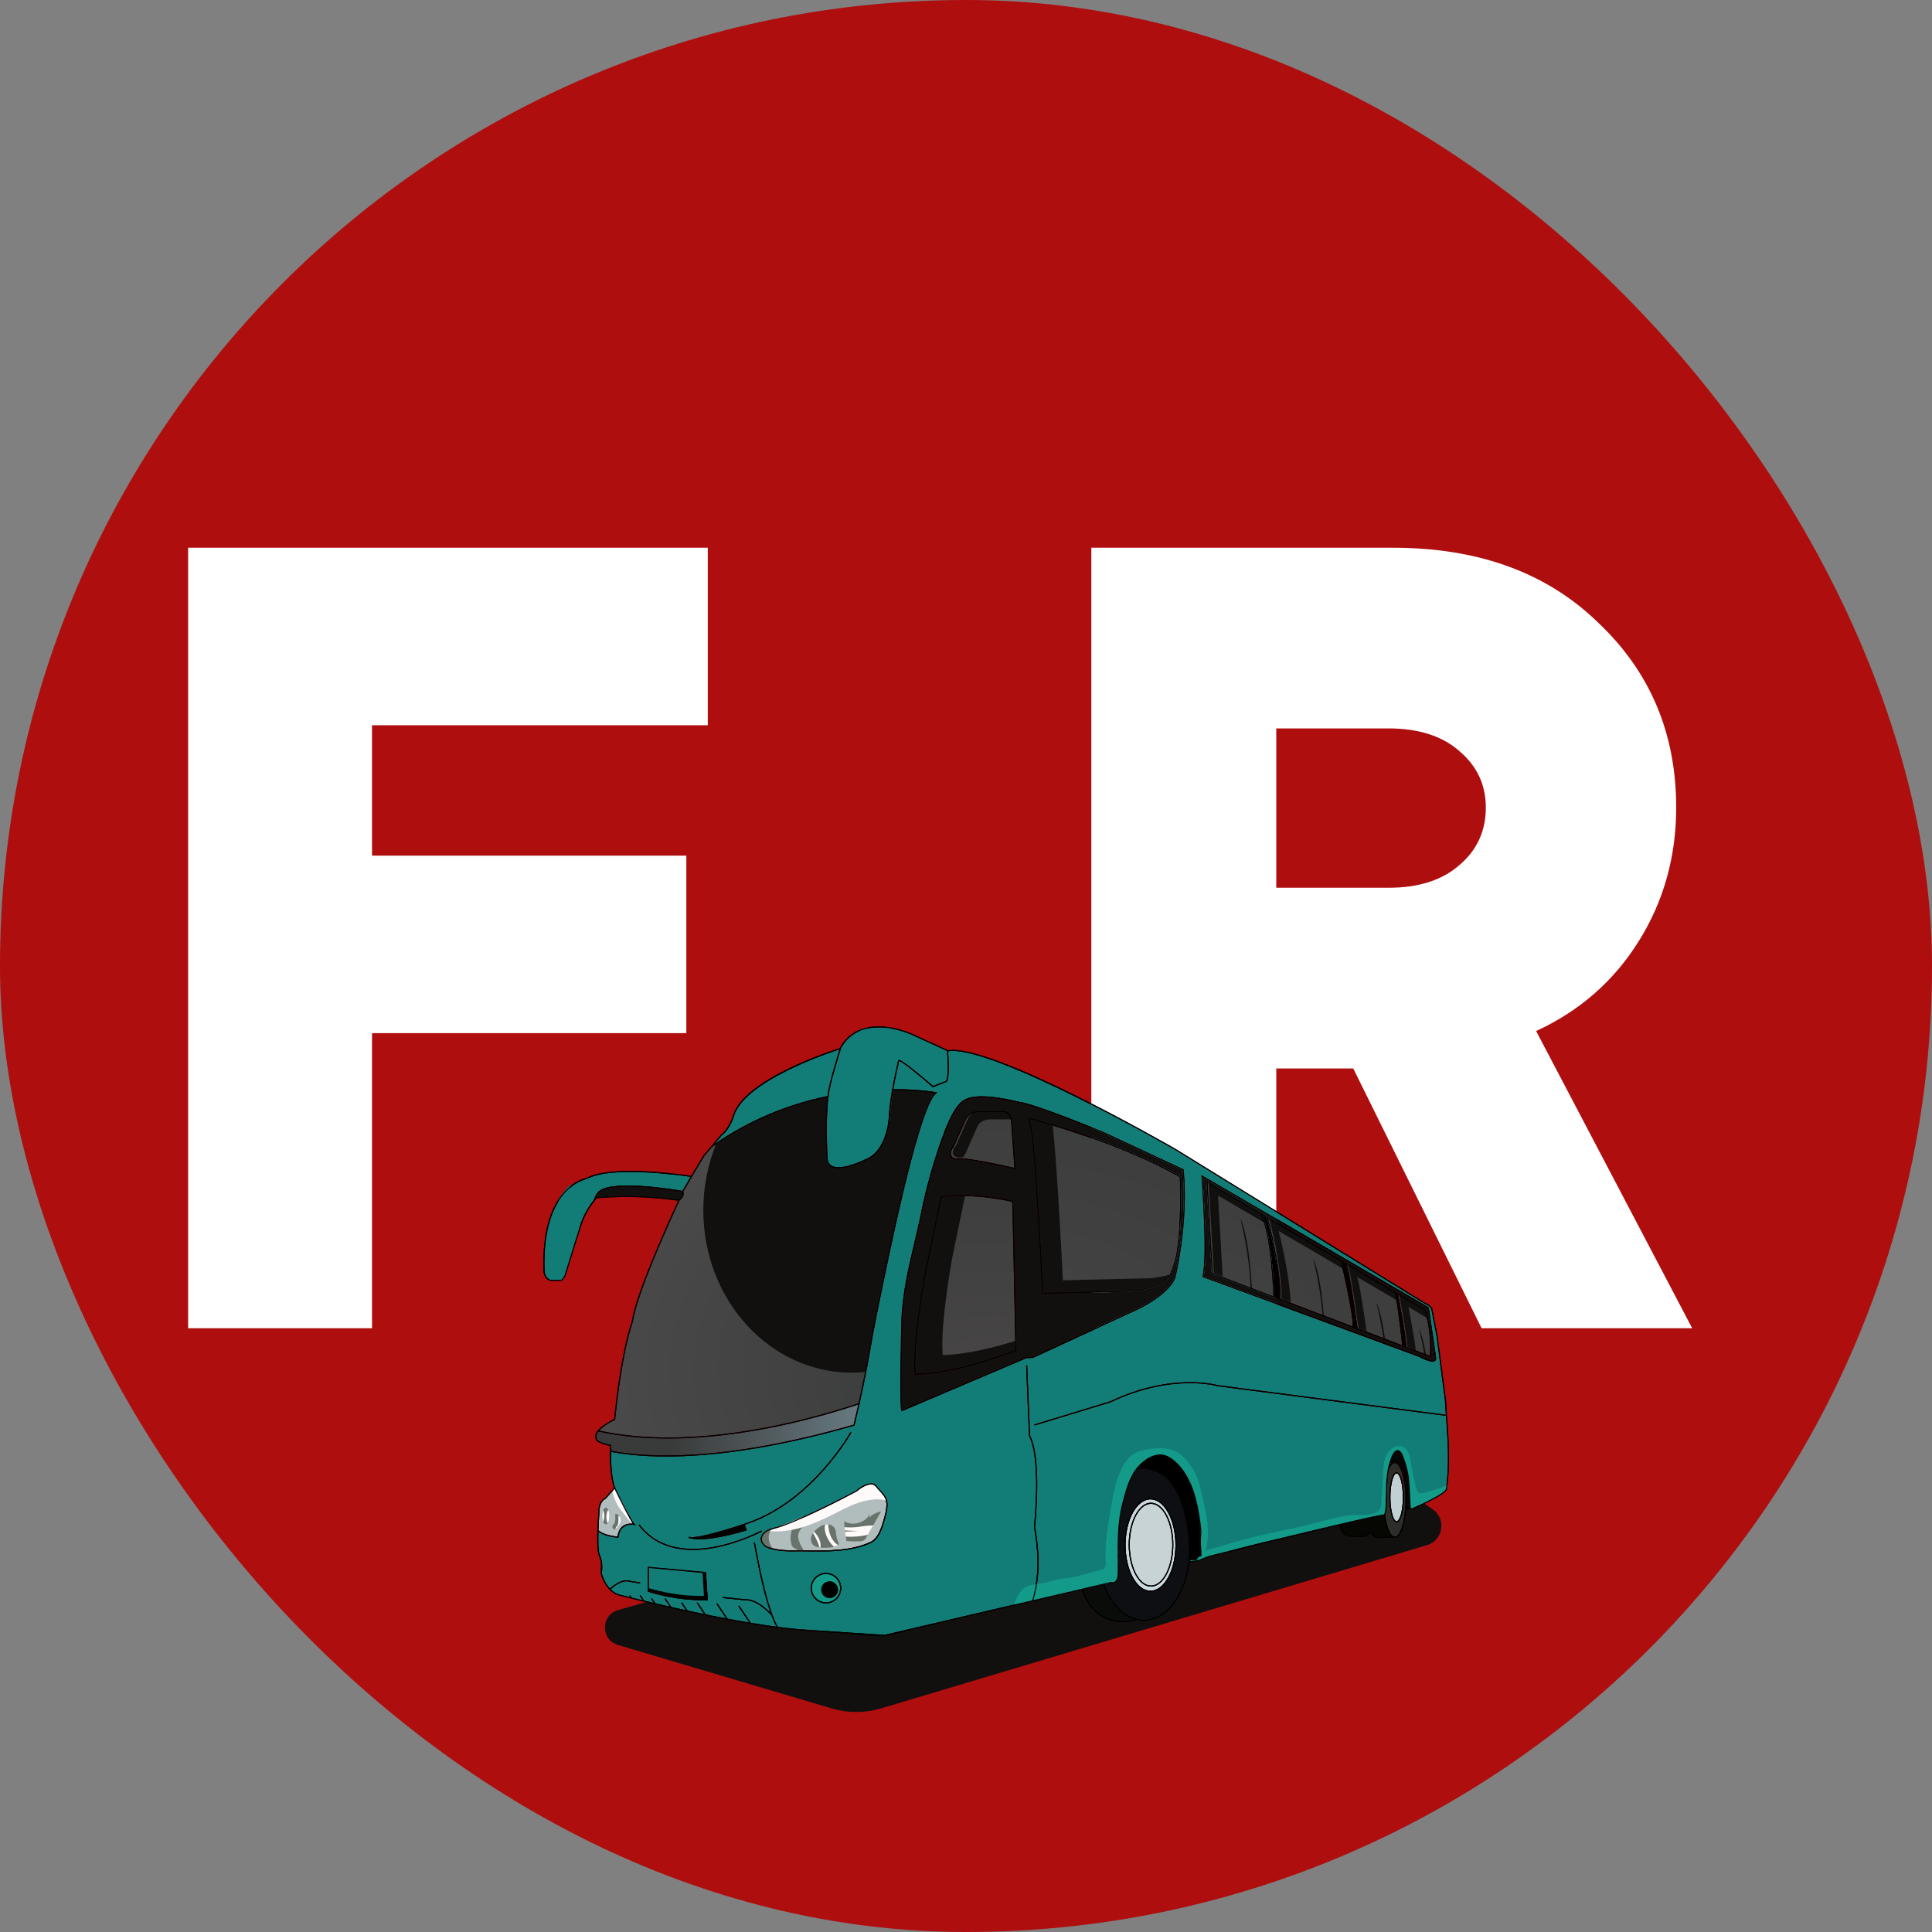 <svg width="32" height="32" viewBox="0 0 32 32" fill="none" xmlns="http://www.w3.org/2000/svg">
<rect x="0" y="0" width="32" height="32" fill="#808080" stroke="none"/>
<rect width="32" height="32" rx="16" fill="#AE0E0E"/>
<path d="M3.116 9.072H11.723V12.012H6.162V14.172H11.368V17.112H6.162V22H3.116V9.072ZM23.07 9.072C24.486 9.072 25.62 9.485 26.47 10.312C27.332 11.126 27.763 12.148 27.763 13.375C27.763 14.19 27.556 14.928 27.143 15.589C26.73 16.25 26.163 16.746 25.443 17.077L28.028 22H24.54L22.414 17.697H21.139V22H18.076V9.072H23.07ZM22.999 14.704C23.495 14.704 23.884 14.58 24.168 14.332C24.463 14.084 24.61 13.765 24.61 13.375C24.61 12.998 24.463 12.685 24.168 12.437C23.884 12.189 23.495 12.065 22.999 12.065H21.139V14.704H22.999Z" fill="white"/>
<path d="M14.594 28.296L23.635 25.592C23.903 25.512 23.96 25.158 23.73 24.999L21.89 23.724C21.645 23.554 21.336 23.503 21.049 23.585L10.239 26.667C9.948 26.75 9.946 27.16 10.236 27.246L13.772 28.296C14.04 28.376 14.326 28.376 14.594 28.296Z" fill="#11100F"/>
<path d="M11.51 25.474C11.726 25.452 12.162 25.312 12.322 25.259L12.346 25.336C11.878 25.473 11.629 25.484 11.51 25.474Z" fill="black"/>
<path d="M22.404 21.97L21.209 21.515C21.211 20.986 21.038 20.308 21.005 20.183L22.209 20.887C22.223 20.95 22.421 21.792 22.404 21.97Z" fill="url(#paint0_radial_451_14)"/>
<path d="M20.087 21.087L20.003 19.595L20.88 20.109C21.053 20.467 21.084 21.351 21.087 21.468L20.087 21.087Z" fill="url(#paint1_radial_451_14)"/>
<path d="M10.481 25.237C10.446 25.234 10.377 25.234 10.319 25.276C10.269 25.312 10.238 25.371 10.228 25.45C10.188 25.447 10.012 25.43 9.912 25.347C9.913 25.318 9.914 25.3 9.914 25.299L9.931 24.99C9.947 24.86 10.026 24.826 10.029 24.825L10.032 24.823L10.178 24.661C10.29 24.89 10.425 25.16 10.481 25.237Z" fill="#B1BCBD"/>
<path d="M23.291 22.308C23.301 22.208 23.18 21.564 23.157 21.443L23.598 21.701C23.61 21.735 23.713 22.06 23.683 22.457L23.291 22.308Z" fill="url(#paint2_radial_451_14)"/>
<path d="M19.935 21.14L23.523 22.462C23.573 22.49 23.713 22.557 23.757 22.528C23.767 22.521 23.771 22.508 23.769 22.488L23.649 21.666L19.917 19.492C19.928 19.644 20.012 20.808 19.935 21.14ZM19.984 19.564L22.203 20.864L22.209 20.868L23.102 21.391C23.103 21.391 23.104 21.392 23.106 21.393L23.61 21.688L23.612 21.69L23.613 21.693C23.615 21.696 23.734 22.043 23.7 22.47L23.699 22.482L20.076 21.102L20.071 21.099L19.984 19.564L19.984 19.564Z" fill="#11100F"/>
<path d="M22.421 21.976C22.44 21.811 22.261 21.037 22.229 20.899L22.243 20.907L22.285 20.932C22.315 20.961 22.409 21.577 22.466 21.994L22.421 21.976Z" fill="black"/>
<path d="M10.115 26.324L10.115 26.324C10.115 26.324 10.115 26.324 10.115 26.324C10.115 26.324 10.115 26.324 10.115 26.324Z" fill="#127D77"/>
<path d="M22.485 22C22.453 21.77 22.358 21.094 22.308 20.945L23.096 21.407C23.125 21.44 23.19 21.954 23.226 22.283L22.485 22Z" fill="url(#paint3_radial_451_14)"/>
<path d="M21.022 20.183C21.029 20.209 21.043 20.262 21.06 20.333C21.122 20.592 21.228 21.1 21.227 21.515L21.378 21.572C21.353 21.073 21.207 20.502 21.177 20.389L22.257 21.021C22.241 20.95 22.229 20.9 22.226 20.887L21.022 20.183Z" fill="#11100F"/>
<path d="M20.02 19.595L20.105 21.087L20.251 21.143L20.175 19.802L20.953 20.258C20.936 20.202 20.918 20.152 20.897 20.109L20.02 19.595L20.02 19.595Z" fill="#11100F"/>
<path d="M23.199 21.573C23.241 21.804 23.316 22.228 23.308 22.308L23.38 22.335L23.451 22.362C23.42 22.134 23.347 21.742 23.33 21.649L23.652 21.839C23.635 21.762 23.62 21.713 23.615 21.701L23.175 21.443C23.179 21.468 23.188 21.514 23.199 21.573L23.199 21.573Z" fill="#11100F"/>
<path d="M22.325 20.945C22.334 20.974 22.346 21.021 22.358 21.08C22.409 21.334 22.476 21.814 22.502 22L22.567 22.025L22.635 22.051C22.593 21.757 22.521 21.274 22.48 21.152L23.146 21.542C23.133 21.467 23.122 21.417 23.113 21.407L23.051 21.371L22.325 20.945Z" fill="#11100F"/>
<path d="M20.544 20.178C20.606 20.438 20.712 20.945 20.711 21.36L20.737 21.37C20.722 21.079 20.677 20.472 20.544 20.178Z" fill="#11100F"/>
<path d="M21.748 20.832C21.81 21.091 21.916 21.599 21.915 22.014L21.941 22.024C21.926 21.733 21.881 21.125 21.748 20.832Z" fill="#11100F"/>
<path d="M22.797 21.571C22.859 21.831 22.965 22.338 22.964 22.753L22.99 22.763C22.976 22.472 22.93 21.865 22.797 21.571Z" fill="#11100F"/>
<path d="M23.502 22.001C23.564 22.261 23.671 22.768 23.669 23.183L23.696 23.193C23.681 22.902 23.635 22.295 23.502 22.001Z" fill="#11100F"/>
<path d="M23.274 22.302L23.244 22.29C23.24 22.255 23.218 22.052 23.191 21.851C23.155 21.574 23.133 21.465 23.119 21.421L23.138 21.432C23.18 21.652 23.28 22.207 23.274 22.302Z" fill="black"/>
<path d="M21.181 21.504L21.105 21.475C21.102 21.394 21.075 20.507 20.906 20.124L20.92 20.133L20.984 20.17C20.999 20.226 21.193 20.95 21.192 21.508L21.181 21.504Z" fill="black"/>
<path d="M23.132 25.196C23.189 25.196 23.235 25.018 23.235 24.8C23.235 24.582 23.189 24.404 23.132 24.404C23.075 24.404 23.029 24.582 23.029 24.8C23.029 25.018 23.075 25.196 23.132 25.196Z" fill="#C1D0D3"/>
<path d="M23.102 24.215C23.072 24.215 23.044 24.236 23.018 24.276C23.022 24.259 23.027 24.242 23.032 24.226C23.034 24.219 23.036 24.212 23.038 24.205C23.055 24.151 23.078 24.076 23.122 24.046C23.135 24.036 23.148 24.034 23.16 24.038C23.176 24.043 23.201 24.063 23.227 24.132C23.247 24.185 23.265 24.24 23.281 24.296C23.325 24.45 23.332 24.622 23.338 24.788C23.34 24.846 23.343 24.906 23.347 24.963H23.292C23.294 24.924 23.296 24.884 23.296 24.843C23.296 24.491 23.21 24.215 23.102 24.215L23.102 24.215Z" fill="#040606"/>
<path d="M18.282 26.238L18.272 26.242C18.379 26.54 18.572 26.755 18.79 26.823C18.74 26.837 18.628 26.863 18.515 26.847C18.234 26.807 18.059 26.651 17.932 26.329C18.015 26.31 18.098 26.29 18.181 26.271C18.202 26.266 18.241 26.251 18.282 26.238L18.282 26.238Z" fill="#0A0C0A"/>
<path d="M15.454 17.988C15.431 17.968 15.31 17.863 15.187 17.763C14.906 17.534 14.888 17.552 14.879 17.561L14.877 17.563L14.877 17.565C14.876 17.568 14.821 17.794 14.777 18.048C14.746 18.228 14.727 18.379 14.722 18.496C14.721 18.502 14.7 19.076 14.315 19.21C14.31 19.213 13.927 19.402 13.771 19.306C13.728 19.28 13.707 19.233 13.707 19.167C13.706 19.161 13.672 18.58 13.72 18.169H13.724C13.724 18.009 13.928 17.37 13.93 17.364L13.927 17.363C14.267 16.756 15.088 17.133 15.096 17.137L15.685 17.406C15.707 17.668 15.701 17.844 15.67 17.904L15.454 17.988Z" fill="#127D77"/>
<path d="M11.831 18.953L11.958 18.803C12.079 18.716 12.147 18.516 12.15 18.508C12.296 17.907 13.776 17.422 13.906 17.381C13.871 17.494 13.717 17.989 13.707 18.154C13.023 18.296 12.393 18.565 11.831 18.953Z" fill="#127D77"/>
<path d="M22.941 25.087C22.969 25.307 23.034 25.454 23.102 25.454C23.198 25.454 23.279 25.174 23.279 24.843C23.279 24.512 23.198 24.232 23.102 24.232C23.068 24.232 23.035 24.268 23.005 24.336L23.004 24.335C22.977 24.467 22.975 24.598 22.972 24.736C22.971 24.779 22.971 24.824 22.969 24.869C22.969 25.012 22.953 25.066 22.941 25.087ZM23.012 24.8C23.012 24.597 23.057 24.387 23.132 24.387C23.208 24.387 23.253 24.597 23.253 24.8C23.253 25.003 23.208 25.213 23.132 25.213C23.057 25.213 23.012 25.003 23.012 24.8Z" fill="#2D2D2A"/>
<path d="M18.819 26.813L18.821 26.813L18.822 26.814C18.861 26.824 18.903 26.83 18.944 26.83C19.357 26.83 19.692 26.317 19.692 25.686C19.692 25.374 19.645 25.093 19.55 24.852C19.482 24.677 19.399 24.55 19.297 24.463C19.187 24.368 19.017 24.316 18.844 24.322C18.715 24.482 18.661 24.688 18.609 24.888L18.603 24.911C18.524 25.217 18.527 25.542 18.53 25.856C18.531 25.917 18.531 25.978 18.531 26.038C18.531 26.128 18.512 26.186 18.474 26.211C18.444 26.232 18.411 26.223 18.402 26.22C18.379 26.211 18.333 26.222 18.288 26.236C18.398 26.541 18.596 26.756 18.819 26.814L18.819 26.813ZM18.626 25.591C18.626 25.164 18.819 24.817 19.056 24.817C19.293 24.817 19.486 25.164 19.486 25.591C19.486 26.018 19.293 26.365 19.056 26.365C18.819 26.365 18.626 26.018 18.626 25.591Z" fill="#0E0F13"/>
<path d="M18.643 25.591C18.643 26.008 18.828 26.348 19.056 26.348C19.283 26.348 19.469 26.008 19.469 25.591C19.469 25.174 19.283 24.834 19.056 24.834C18.828 24.834 18.643 25.174 18.643 25.591ZM18.695 25.585C18.695 25.202 18.861 24.89 19.064 24.89C19.268 24.89 19.434 25.202 19.434 25.585C19.434 25.968 19.268 26.279 19.064 26.279C18.861 26.279 18.695 25.968 18.695 25.585Z" fill="#CBD8E0"/>
<path d="M19.308 24.45C19.198 24.355 19.031 24.302 18.859 24.304C18.86 24.303 18.862 24.301 18.863 24.299C18.997 24.147 19.207 24.033 19.395 24.171C19.573 24.301 19.703 24.511 19.782 24.794C19.812 24.899 19.835 25.016 19.857 25.163C19.866 25.221 19.874 25.279 19.88 25.337C19.883 25.373 19.88 25.41 19.877 25.446C19.874 25.477 19.871 25.509 19.873 25.54L19.884 25.761L19.842 25.773L19.808 25.823H19.704C19.707 25.778 19.71 25.733 19.71 25.686C19.71 25.372 19.662 25.089 19.567 24.846C19.497 24.669 19.413 24.539 19.309 24.45L19.308 24.45Z" fill="black"/>
<path d="M23.051 25.45C23.007 25.453 22.962 25.454 22.918 25.455C22.904 25.455 22.89 25.456 22.876 25.456C22.827 25.457 22.774 25.455 22.749 25.419C22.748 25.417 22.719 25.375 22.692 25.375H22.692C22.685 25.375 22.676 25.378 22.669 25.389C22.65 25.42 22.621 25.436 22.58 25.437L22.575 25.438C22.527 25.439 22.477 25.441 22.428 25.439C22.382 25.436 22.325 25.433 22.282 25.406C22.241 25.381 22.216 25.331 22.205 25.256C22.585 25.166 22.876 25.102 22.925 25.101C22.949 25.278 22.995 25.402 23.051 25.45Z" fill="#060703"/>
<path d="M19.064 26.262C19.259 26.262 19.417 25.959 19.417 25.585C19.417 25.211 19.259 24.908 19.064 24.908C18.87 24.908 18.712 25.211 18.712 25.585C18.712 25.959 18.87 26.262 19.064 26.262Z" fill="url(#paint4_linear_451_14)"/>
<path d="M12.829 25.32C12.846 25.316 12.864 25.311 12.881 25.306C12.937 25.289 12.991 25.269 13.032 25.253C13.162 25.203 13.29 25.146 13.386 25.102C13.648 24.982 13.92 24.848 14.194 24.702L14.196 24.701C14.259 24.645 14.352 24.587 14.431 24.587C14.435 24.587 14.44 24.587 14.445 24.588C14.48 24.591 14.502 24.619 14.525 24.648C14.532 24.656 14.539 24.664 14.546 24.672C14.555 24.682 14.563 24.692 14.572 24.701C14.608 24.741 14.64 24.775 14.66 24.817C14.676 24.85 14.683 24.885 14.682 24.925C14.681 25.015 14.656 25.103 14.631 25.188L14.628 25.198C14.59 25.33 14.532 25.488 14.417 25.54C14.095 25.687 13.731 25.683 13.379 25.679C13.33 25.678 13.282 25.677 13.234 25.677C12.781 25.694 12.673 25.595 12.672 25.594C12.639 25.564 12.62 25.53 12.619 25.496C12.617 25.465 12.63 25.434 12.657 25.405C12.704 25.353 12.765 25.337 12.829 25.32L12.829 25.32Z" fill="#B1BCBD"/>
<path d="M14.217 23.262C14.174 23.451 14.144 23.573 14.138 23.598C11.948 24.228 10.682 24.139 10.119 24.029C10.119 23.976 10.12 23.942 10.12 23.94L10.121 23.933L10.113 23.931C9.996 23.915 9.911 23.864 9.91 23.864C9.883 23.839 9.871 23.811 9.876 23.78C9.879 23.757 9.892 23.733 9.91 23.71L9.915 23.711C10.289 23.793 10.68 23.826 11.069 23.826C12.36 23.826 13.633 23.458 14.217 23.262Z" fill="url(#paint5_radial_451_14)"/>
<path d="M9.93 25.742C9.933 25.748 10 25.883 9.966 26.055C9.97 26.073 10.008 26.21 10.103 26.312C10.151 26.267 10.198 26.233 10.245 26.209C10.291 26.186 10.335 26.174 10.379 26.173L10.604 26.211L10.601 26.227L10.378 26.19C10.298 26.192 10.209 26.238 10.116 26.322L10.12 26.329C10.122 26.332 10.125 26.334 10.128 26.337H10.128V26.337C10.163 26.368 10.204 26.394 10.252 26.409C10.255 26.41 10.324 26.427 10.44 26.456L10.423 26.43L10.437 26.421L10.465 26.462C10.517 26.475 10.578 26.49 10.646 26.506L10.595 26.43L10.609 26.421L10.671 26.512C10.72 26.524 10.773 26.537 10.83 26.55L10.784 26.482L10.799 26.472L10.854 26.556C10.929 26.573 11.01 26.592 11.094 26.611L11.008 26.482L11.022 26.472L11.118 26.617C11.197 26.634 11.279 26.652 11.363 26.671L11.283 26.55L11.297 26.541L11.387 26.676C11.477 26.695 11.569 26.715 11.664 26.735L11.541 26.55L11.555 26.541L11.688 26.739C11.799 26.762 11.913 26.785 12.027 26.806L11.867 26.568L11.882 26.558L12.051 26.811C12.171 26.834 12.292 26.855 12.411 26.875L12.229 26.602L12.243 26.592L12.434 26.879C12.58 26.904 12.723 26.925 12.861 26.943C12.832 26.889 12.803 26.825 12.777 26.753C12.619 26.59 12.48 26.507 12.365 26.507C12.362 26.507 12.359 26.507 12.355 26.507L11.97 26.468L11.971 26.451L12.356 26.49C12.471 26.485 12.607 26.561 12.763 26.714C12.634 26.348 12.536 25.823 12.489 25.569L12.485 25.549L12.502 25.546L12.506 25.566C12.565 25.883 12.702 26.625 12.882 26.946C13.047 26.968 13.204 26.984 13.346 26.993L14.652 27.079L17.096 26.507C17.117 26.442 17.14 26.353 17.157 26.24C17.191 26.016 17.202 25.698 17.125 25.29L17.125 25.289L17.125 25.287C17.127 25.276 17.247 24.177 17.044 23.785L17.043 23.783L16.995 22.616L17.013 22.615L17.06 23.779C17.261 24.171 17.147 25.244 17.142 25.288C17.219 25.695 17.209 26.012 17.175 26.237C17.158 26.348 17.136 26.437 17.115 26.502L18.4 26.202L18.403 26.201L18.405 26.202C18.407 26.203 18.437 26.215 18.465 26.197C18.497 26.175 18.514 26.12 18.514 26.038C18.514 25.977 18.513 25.916 18.512 25.855C18.509 25.54 18.506 25.215 18.586 24.907L18.592 24.883C18.645 24.682 18.704 24.453 18.85 24.287C18.989 24.129 19.208 24.012 19.405 24.156C19.586 24.289 19.718 24.502 19.799 24.789C19.828 24.894 19.852 25.012 19.874 25.162C19.882 25.218 19.891 25.277 19.896 25.334C19.9 25.372 19.896 25.41 19.893 25.447C19.891 25.479 19.888 25.509 19.89 25.539L19.901 25.773L19.852 25.787L19.817 25.84H19.718V25.856L19.844 25.84L20.016 25.771C20.043 25.765 20.218 25.721 20.469 25.659C20.685 25.605 20.958 25.538 21.244 25.468C21.99 25.286 22.818 25.088 22.922 25.083H22.922C22.927 25.077 22.951 25.038 22.951 24.868C22.953 24.823 22.953 24.778 22.954 24.735C22.958 24.558 22.961 24.391 23.015 24.22C23.017 24.214 23.019 24.207 23.021 24.2C23.039 24.143 23.063 24.065 23.111 24.031C23.129 24.019 23.147 24.015 23.164 24.021C23.194 24.03 23.22 24.065 23.243 24.126C23.263 24.179 23.281 24.235 23.297 24.291C23.342 24.447 23.349 24.62 23.355 24.788C23.357 24.851 23.36 24.912 23.364 24.971L23.365 24.98H23.388C23.537 24.918 23.922 24.741 23.949 24.661C23.952 24.642 23.954 24.623 23.957 24.604C24.005 24.227 23.977 23.84 23.951 23.466C23.95 23.461 23.95 23.456 23.949 23.45L20.162 22.959C20.155 22.957 19.414 22.742 18.395 23.226L17.136 23.61L17.131 23.593L18.389 23.209C19.412 22.723 20.16 22.94 20.166 22.942L23.948 23.433C23.946 23.4 23.943 23.366 23.941 23.333C23.938 23.283 23.934 23.233 23.931 23.184L23.93 23.17L23.794 22.135L23.708 21.687C23.708 21.686 23.704 21.639 23.591 21.591L19.464 19.045C19.433 19.027 16.413 17.293 15.703 17.412L15.703 17.412C15.718 17.602 15.726 17.839 15.683 17.914L15.681 17.917L15.45 18.007L15.446 18.004C15.204 17.793 14.93 17.573 14.892 17.573H14.892C14.884 17.604 14.836 17.809 14.795 18.04C15.226 18.039 15.502 18.091 15.505 18.092L15.525 18.096L15.508 18.107C15.248 18.295 14.814 20.322 14.51 21.831C14.473 22.013 14.443 22.186 14.414 22.353C14.389 22.499 14.365 22.636 14.339 22.763C14.302 22.95 14.267 23.113 14.237 23.246L14.24 23.254L14.235 23.255L14.235 23.256C14.186 23.474 14.154 23.604 14.153 23.606L14.152 23.611L14.147 23.613C12.758 24.012 11.74 24.124 11.036 24.124C10.628 24.124 10.326 24.087 10.118 24.046C10.119 24.204 10.128 24.497 10.188 24.642L10.19 24.646L10.19 24.647C10.363 25.003 10.476 25.214 10.506 25.241L10.53 25.263L10.499 25.256C10.498 25.256 10.402 25.237 10.328 25.29C10.281 25.324 10.252 25.381 10.243 25.46L10.242 25.468L10.235 25.467C10.226 25.467 10.03 25.457 9.911 25.368C9.908 25.477 9.906 25.681 9.93 25.742L9.93 25.742ZM19.897 19.461L23.661 21.654L23.665 21.656L23.786 22.486C23.789 22.512 23.783 22.531 23.766 22.542C23.756 22.549 23.742 22.552 23.726 22.552C23.699 22.552 23.666 22.543 23.634 22.532C23.625 22.529 23.616 22.525 23.607 22.522C23.562 22.503 23.524 22.482 23.516 22.477L22.95 22.269L22.927 22.261L19.922 21.153L19.914 21.151L19.916 21.143C20.001 20.804 19.9 19.491 19.899 19.477L19.897 19.461ZM14.101 23.729C14.095 23.74 13.472 24.849 12.415 25.227C12.397 25.234 12.378 25.241 12.359 25.247L12.338 25.254L12.367 25.348L12.359 25.35C11.965 25.467 11.724 25.495 11.583 25.495C11.469 25.495 11.42 25.476 11.409 25.471H11.407L11.405 25.468L11.411 25.462V25.454L11.414 25.454L11.415 25.455C11.539 25.498 12.195 25.284 12.325 25.24L12.354 25.231C12.373 25.224 12.391 25.218 12.41 25.211C13.461 24.835 14.08 23.732 14.086 23.721L14.101 23.729L14.101 23.729ZM14.928 21.904C14.94 21.449 15.044 21.01 15.145 20.584C15.176 20.453 15.208 20.316 15.238 20.18C15.391 19.38 15.631 18.774 15.633 18.769C15.814 18.275 15.964 18.218 15.982 18.213C16.207 18.076 16.838 18.24 16.863 18.247C17.103 18.264 18.262 18.743 18.311 18.764L19.601 19.366L19.605 19.368L19.606 19.373C19.691 20.258 19.471 21.155 19.468 21.166C19.33 21.492 18.765 21.728 18.741 21.738L17.103 22.494L17.002 22.495L14.94 23.372L14.931 23.376L14.928 23.366C14.893 23.246 14.926 21.958 14.928 21.904L14.928 21.904ZM13.429 26.305C13.429 26.166 13.542 26.053 13.681 26.053C13.82 26.053 13.933 26.166 13.933 26.305C13.933 26.444 13.82 26.557 13.681 26.557C13.542 26.557 13.429 26.444 13.429 26.305ZM12.601 25.497C12.6 25.462 12.614 25.425 12.644 25.393C12.695 25.337 12.758 25.321 12.825 25.304C12.842 25.299 12.859 25.295 12.876 25.29C12.932 25.273 12.985 25.253 13.026 25.238C13.156 25.188 13.283 25.131 13.379 25.087C13.64 24.967 13.912 24.833 14.185 24.687C14.255 24.625 14.36 24.563 14.446 24.571C14.489 24.575 14.514 24.606 14.539 24.637C14.545 24.645 14.552 24.653 14.559 24.661C14.567 24.671 14.576 24.68 14.584 24.689C14.622 24.73 14.654 24.766 14.675 24.81C14.692 24.845 14.7 24.883 14.699 24.926C14.698 25.017 14.672 25.106 14.647 25.193L14.645 25.203C14.603 25.347 14.545 25.501 14.424 25.556C14.152 25.68 13.853 25.697 13.555 25.697C13.496 25.697 13.437 25.696 13.378 25.696C13.33 25.695 13.281 25.695 13.234 25.694C12.771 25.711 12.664 25.61 12.66 25.606C12.624 25.573 12.603 25.535 12.601 25.497V25.497ZM10.731 25.952L11.694 26.039L11.723 26.507L11.714 26.507C11.702 26.507 11.69 26.507 11.678 26.507C11.478 26.507 11.277 26.488 11.082 26.451C10.966 26.429 10.85 26.4 10.737 26.365L10.731 26.363V25.952ZM10.578 25.261L10.592 25.251C10.919 25.688 11.45 25.692 11.838 25.619C12.259 25.539 12.607 25.354 12.61 25.352L12.618 25.367C12.615 25.369 12.265 25.556 11.841 25.636C11.713 25.66 11.592 25.672 11.478 25.672C11.089 25.672 10.782 25.533 10.578 25.261Z" fill="#127D77"/>
<path d="M13.446 26.305C13.446 26.434 13.552 26.54 13.681 26.54C13.81 26.54 13.915 26.434 13.915 26.305C13.915 26.176 13.81 26.07 13.681 26.07C13.552 26.07 13.446 26.176 13.446 26.305ZM13.603 26.331C13.603 26.255 13.665 26.193 13.741 26.193C13.817 26.193 13.879 26.255 13.879 26.331C13.879 26.407 13.817 26.468 13.741 26.468C13.665 26.468 13.603 26.407 13.603 26.331Z" fill="#139A89"/>
<path d="M11.256 19.882C11.315 19.835 11.335 19.785 11.317 19.735L11.461 19.49L11.667 19.146L11.788 19.003C12.359 18.598 13.003 18.319 13.702 18.173C13.655 18.585 13.689 19.162 13.69 19.168C13.69 19.24 13.714 19.291 13.762 19.321C13.797 19.342 13.841 19.351 13.889 19.351C14.069 19.351 14.309 19.233 14.321 19.226C14.717 19.089 14.739 18.503 14.739 18.497C14.744 18.382 14.762 18.234 14.793 18.058C15.161 18.057 15.416 18.095 15.484 18.106C15.218 18.358 14.793 20.344 14.494 21.828C14.457 22.01 14.427 22.183 14.398 22.35C14.373 22.496 14.349 22.634 14.323 22.76C14.286 22.947 14.251 23.11 14.221 23.243C14.219 23.243 14.218 23.244 14.216 23.244C13.462 23.497 11.535 24.047 9.923 23.695C10.009 23.6 10.182 23.519 10.184 23.518L10.189 23.516L10.189 23.511C10.308 22.34 10.479 21.901 10.481 21.896L10.482 21.895C10.549 21.386 11.248 19.9 11.255 19.885L11.256 19.882L11.256 19.882Z" fill="url(#paint6_radial_451_14)"/>
<path d="M9.549 19.597C9.617 19.557 9.696 19.535 9.768 19.504C9.81 19.486 9.854 19.473 9.898 19.462C10.006 19.436 10.116 19.424 10.226 19.418C10.469 19.404 10.714 19.416 10.956 19.436C11.113 19.45 11.27 19.467 11.426 19.49C11.431 19.491 11.435 19.491 11.44 19.492L11.303 19.725C11.199 19.707 10.044 19.511 9.89 19.764C9.885 19.769 9.859 19.8 9.836 19.876C9.782 19.943 9.734 20.017 9.693 20.094C9.658 20.163 9.628 20.235 9.605 20.308L9.347 21.133L9.299 21.197H9.116C9.021 21.164 9.02 21.052 9.02 21.05C8.993 20.326 9.184 19.95 9.35 19.763C9.407 19.698 9.474 19.641 9.549 19.597Z" fill="#127D77"/>
<path d="M13.858 26.358C13.873 26.293 13.833 26.228 13.769 26.213C13.704 26.198 13.639 26.238 13.624 26.303C13.608 26.367 13.649 26.432 13.713 26.448C13.778 26.463 13.843 26.423 13.858 26.358Z" fill="black"/>
<path d="M9.904 19.773C10.05 19.531 11.217 19.728 11.301 19.742C11.317 19.785 11.297 19.828 11.242 19.871C11.227 19.869 11.213 19.867 11.199 19.866C11.186 19.864 11.173 19.862 11.16 19.86C11.144 19.858 11.129 19.856 11.114 19.854C11.101 19.853 11.088 19.851 11.075 19.85C11.06 19.848 11.044 19.846 11.028 19.844C11.016 19.843 11.003 19.842 10.991 19.84C10.975 19.839 10.959 19.837 10.943 19.836C10.931 19.835 10.918 19.833 10.906 19.832C10.89 19.831 10.874 19.83 10.858 19.828C10.846 19.828 10.834 19.826 10.822 19.826C10.807 19.824 10.792 19.823 10.777 19.822C10.764 19.822 10.75 19.821 10.737 19.82C10.727 19.819 10.717 19.819 10.707 19.818C10.661 19.816 10.614 19.814 10.568 19.812C10.549 19.811 10.53 19.811 10.511 19.811C10.301 19.806 10.089 19.812 9.879 19.829L9.876 19.829L9.873 19.832C9.871 19.834 9.869 19.837 9.867 19.839C9.886 19.793 9.903 19.775 9.903 19.775L9.904 19.773Z" fill="#11100F"/>
<path d="M11.085 26.434C10.972 26.413 10.859 26.384 10.748 26.35V25.97L11.678 26.055L11.705 26.49C11.496 26.492 11.289 26.473 11.085 26.434Z" fill="black"/>
<path d="M10.731 25.951V26.301C10.737 26.303 10.742 26.305 10.748 26.306C10.843 26.334 10.939 26.358 11.036 26.377C11.24 26.416 11.45 26.436 11.66 26.434L11.636 26.053L11.635 26.035L10.731 25.951Z" fill="#127D77"/>
<path d="M15.597 19.828C16.172 19.762 16.726 19.898 16.732 19.899L16.735 19.9L16.738 19.898C16.742 19.895 16.745 19.896 16.747 19.896C16.756 19.899 16.765 19.915 16.768 19.925L16.82 22.36C15.836 22.74 15.243 22.753 15.168 22.753H15.168C15.12 22.274 15.321 21.158 15.323 21.147L15.597 19.828Z" fill="url(#paint7_radial_451_14)"/>
<path d="M15.168 22.753H15.168C15.243 22.753 15.836 22.74 16.82 22.36L16.816 22.209C16.103 22.435 15.678 22.444 15.615 22.444H15.615C15.567 21.964 15.768 20.848 15.771 20.837L15.984 19.81C15.86 19.809 15.729 19.813 15.597 19.828L15.323 21.147C15.321 21.158 15.12 22.274 15.168 22.753L15.168 22.753Z" fill="#11100F"/>
<path d="M15.846 19.193C15.834 19.191 15.773 19.181 15.754 19.138C15.737 19.101 15.754 19.049 15.803 18.983L15.804 18.981L15.993 18.551C15.995 18.546 16.029 18.435 16.193 18.419H16.595L16.596 18.419C16.596 18.419 16.602 18.417 16.612 18.417C16.629 18.417 16.654 18.421 16.679 18.439C16.721 18.47 16.745 18.53 16.751 18.617L16.802 19.345C16.695 19.32 15.943 19.148 15.846 19.193Z" fill="url(#paint8_radial_451_14)"/>
<path d="M15.788 19.121C15.807 19.164 15.868 19.174 15.881 19.175C15.894 19.169 15.919 19.167 15.952 19.168C15.962 19.149 15.975 19.127 15.993 19.104L15.994 19.102L16.183 18.672C16.184 18.666 16.218 18.556 16.382 18.54H16.777C16.766 18.485 16.745 18.445 16.714 18.422C16.689 18.404 16.663 18.4 16.647 18.4C16.637 18.4 16.63 18.402 16.63 18.402L16.629 18.402H16.227C16.064 18.418 16.03 18.529 16.028 18.534L15.839 18.964L15.838 18.966C15.788 19.032 15.772 19.084 15.788 19.121L15.788 19.121Z" fill="#11100F"/>
<path d="M19.536 20.231C19.53 20.39 19.519 20.55 19.494 20.707C19.484 20.771 19.472 20.836 19.453 20.898C19.436 20.955 19.412 21.009 19.395 21.065C19.39 21.077 19.386 21.089 19.38 21.101C19.361 21.138 19.331 21.168 19.3 21.194C19.161 21.306 18.966 21.344 18.795 21.369C18.776 21.372 18.756 21.377 18.736 21.377L17.277 21.412C17.273 21.331 17.242 20.679 17.201 20.031C17.122 18.767 17.08 18.631 17.061 18.612V18.535C17.195 18.57 18.549 18.933 19.538 19.499C19.547 19.742 19.547 19.987 19.536 20.231Z" fill="url(#paint9_radial_451_14)"/>
<path d="M17.061 18.535V18.612C17.08 18.631 17.122 18.767 17.201 20.031C17.242 20.679 17.274 21.331 17.277 21.412C17.277 21.412 18.736 21.377 18.736 21.377C18.756 21.377 18.776 21.372 18.796 21.369C18.966 21.344 19.162 21.306 19.3 21.194C19.328 21.171 19.355 21.144 19.374 21.112C19.29 21.136 19.204 21.151 19.122 21.163C19.103 21.166 19.083 21.17 19.063 21.171C19.063 21.171 17.604 21.206 17.604 21.206C17.6 21.125 17.569 20.473 17.528 19.825C17.488 19.186 17.458 18.835 17.435 18.642C17.236 18.582 17.099 18.545 17.061 18.535Z" fill="#11100F"/>
<path d="M14.943 23.352L16.997 22.479L17.097 22.478L18.734 21.722C18.74 21.72 19.317 21.479 19.452 21.16C19.454 21.151 19.673 20.26 19.59 19.379L18.304 18.779C18.292 18.774 17.099 18.281 16.861 18.264C16.854 18.262 16.208 18.094 15.99 18.228L15.988 18.229C15.986 18.23 15.834 18.272 15.649 18.775C15.647 18.781 15.407 19.385 15.254 20.184C15.225 20.32 15.193 20.456 15.161 20.588C15.06 21.013 14.957 21.451 14.945 21.904C14.945 21.917 14.912 23.186 14.943 23.352ZM17.044 18.513L17.054 18.516C17.069 18.52 18.512 18.891 19.55 19.486L19.555 19.489L19.555 19.493C19.557 19.544 19.604 20.731 19.417 21.027C19.418 21.04 19.417 21.089 19.37 21.149C19.304 21.234 19.141 21.345 18.738 21.394L17.261 21.43L17.261 21.422C17.259 21.376 17.256 21.33 17.254 21.285C17.238 20.944 17.219 20.603 17.199 20.263C17.18 19.944 17.159 19.626 17.134 19.307C17.125 19.186 17.114 19.065 17.102 18.944C17.092 18.846 17.083 18.75 17.059 18.654C17.049 18.613 17.03 18.557 17.044 18.513ZM16.821 19.367C16.628 19.323 16.435 19.28 16.24 19.245C16.152 19.23 16.058 19.207 15.968 19.204C15.894 19.202 15.778 19.234 15.738 19.145C15.719 19.102 15.736 19.044 15.789 18.974L15.977 18.545C15.979 18.54 16.015 18.419 16.192 18.402H16.593C16.601 18.4 16.646 18.393 16.689 18.425C16.735 18.459 16.762 18.523 16.768 18.616C16.786 18.866 16.803 19.117 16.821 19.367ZM15.306 21.143L15.583 19.813L15.589 19.812C16.146 19.746 16.686 19.87 16.733 19.881C16.739 19.878 16.746 19.878 16.753 19.88C16.773 19.887 16.784 19.918 16.785 19.921L16.837 22.372L16.832 22.374C15.842 22.757 15.244 22.77 15.168 22.77H15.16L15.153 22.77L15.152 22.763C15.101 22.285 15.305 21.155 15.307 21.143H15.306Z" fill="#11100F"/>
<path d="M9.002 21.051C9.002 21.057 9.006 21.178 9.112 21.213L9.114 21.214H9.308L9.363 21.139L9.621 20.313C9.644 20.241 9.674 20.17 9.709 20.102C9.749 20.025 9.797 19.952 9.851 19.886C9.862 19.872 9.873 19.858 9.884 19.846C10.111 19.828 10.341 19.822 10.567 19.829C10.59 19.83 10.612 19.831 10.634 19.832C10.64 19.832 10.645 19.832 10.651 19.832C10.665 19.833 10.679 19.834 10.694 19.835C10.707 19.835 10.721 19.836 10.735 19.837C10.748 19.838 10.761 19.839 10.773 19.84C10.789 19.841 10.804 19.841 10.819 19.843C10.832 19.843 10.845 19.845 10.857 19.846C10.873 19.847 10.888 19.848 10.903 19.849C10.916 19.851 10.929 19.852 10.942 19.853C10.957 19.855 10.972 19.856 10.987 19.857C11.001 19.859 11.014 19.86 11.027 19.862C11.042 19.863 11.057 19.865 11.071 19.866C11.085 19.868 11.099 19.87 11.113 19.871C11.127 19.873 11.141 19.875 11.155 19.877C11.169 19.878 11.183 19.881 11.197 19.882C11.21 19.884 11.222 19.886 11.234 19.888C11.171 20.022 10.53 21.401 10.464 21.891C10.455 21.915 10.289 22.361 10.172 23.504C10.143 23.518 9.984 23.596 9.904 23.691L9.899 23.69L9.897 23.698C9.877 23.724 9.863 23.751 9.859 23.778C9.853 23.814 9.867 23.848 9.9 23.877C9.904 23.881 9.986 23.929 10.103 23.947C10.101 24.013 10.092 24.447 10.171 24.643L10.021 24.81C10.007 24.816 9.93 24.857 9.914 24.988L9.897 25.298C9.896 25.313 9.88 25.662 9.915 25.749C9.931 25.791 9.945 25.834 9.952 25.879C9.961 25.939 9.944 26 9.952 26.06C9.959 26.109 9.982 26.158 10.005 26.202C10.028 26.245 10.057 26.287 10.09 26.323L10.09 26.323L10.111 26.345L10.112 26.344C10.15 26.38 10.195 26.409 10.247 26.425C10.267 26.43 12.239 26.942 13.345 27.01C13.511 27.021 13.677 27.032 13.844 27.043C14.099 27.059 14.364 27.099 14.62 27.094C14.631 27.094 14.642 27.094 14.653 27.093C14.8 27.083 14.961 27.024 15.102 26.991C15.293 26.946 15.484 26.901 15.675 26.857C16.14 26.748 16.605 26.639 17.07 26.53C17.352 26.465 17.633 26.399 17.915 26.333C18.043 26.659 18.228 26.823 18.512 26.864C18.539 26.867 18.566 26.869 18.591 26.869C18.706 26.869 18.802 26.837 18.819 26.831C18.86 26.841 18.902 26.846 18.944 26.846C19.327 26.846 19.645 26.417 19.701 25.859V25.876L19.85 25.857L20.022 25.788C20.04 25.784 21.331 25.461 22.188 25.259C22.2 25.34 22.227 25.392 22.272 25.42C22.319 25.45 22.381 25.453 22.427 25.455C22.476 25.458 22.527 25.456 22.575 25.454L22.58 25.454C22.627 25.452 22.661 25.433 22.683 25.397C22.686 25.392 22.689 25.392 22.692 25.392H22.692C22.704 25.392 22.724 25.413 22.734 25.428C22.762 25.468 22.817 25.473 22.856 25.473C22.863 25.473 22.87 25.473 22.876 25.473C22.89 25.472 22.904 25.472 22.918 25.472C22.969 25.471 23.021 25.47 23.073 25.464V25.464C23.082 25.468 23.092 25.47 23.102 25.47C23.194 25.47 23.269 25.272 23.29 24.997L23.393 24.997C23.415 24.988 23.93 24.77 23.965 24.665C23.968 24.65 23.97 24.636 23.971 24.622C24.023 24.237 23.995 23.845 23.968 23.465C23.965 23.422 23.962 23.379 23.959 23.335C23.955 23.284 23.952 23.233 23.949 23.182L23.947 23.172L23.811 22.133L23.725 21.685C23.725 21.684 23.724 21.628 23.599 21.575L19.473 19.03C19.348 18.959 16.424 17.28 15.703 17.395L15.7 17.393L15.699 17.391H15.695L15.103 17.121C15.1 17.119 14.958 17.054 14.767 17.02C14.736 17.015 14.704 17.01 14.672 17.006C14.577 16.997 14.474 16.997 14.373 17.017C14.348 17.022 14.322 17.028 14.297 17.036C14.282 17.041 14.266 17.046 14.25 17.052C14.243 17.055 14.236 17.058 14.23 17.061C14.105 17.114 13.991 17.207 13.907 17.362C13.803 17.394 12.285 17.877 12.133 18.502C12.132 18.504 12.063 18.706 11.947 18.79L11.945 18.791L11.653 19.135L11.448 19.475C11.342 19.459 10.132 19.278 9.713 19.511C9.693 19.515 9.514 19.551 9.337 19.75C9.17 19.94 8.976 20.319 9.002 21.051ZM13.906 17.381C13.871 17.494 13.717 17.989 13.707 18.154C13.023 18.296 12.393 18.565 11.831 18.953L11.958 18.803C12.079 18.716 12.147 18.516 12.15 18.508C12.296 17.907 13.777 17.422 13.906 17.381ZM15.67 17.904L15.454 17.987C15.431 17.967 15.31 17.863 15.187 17.763C14.906 17.534 14.888 17.552 14.879 17.561L14.877 17.563L14.876 17.565C14.876 17.567 14.821 17.794 14.777 18.048C14.746 18.228 14.727 18.378 14.722 18.496C14.721 18.502 14.7 19.076 14.315 19.21C14.309 19.213 13.927 19.402 13.771 19.306C13.728 19.28 13.707 19.233 13.707 19.167C13.706 19.16 13.672 18.58 13.72 18.169H13.724C13.724 18.009 13.928 17.37 13.93 17.363L13.927 17.363C13.936 17.346 13.946 17.33 13.957 17.314C13.961 17.307 13.966 17.301 13.97 17.294C13.974 17.289 13.977 17.285 13.981 17.28C13.984 17.275 13.988 17.27 13.991 17.266C13.993 17.264 13.995 17.262 13.996 17.26C14 17.255 14.004 17.25 14.008 17.246C14.01 17.243 14.012 17.241 14.015 17.238C14.018 17.234 14.022 17.23 14.027 17.225C14.027 17.225 14.028 17.224 14.028 17.223C14.031 17.22 14.035 17.217 14.038 17.213C14.04 17.212 14.041 17.21 14.043 17.208C14.044 17.207 14.044 17.207 14.045 17.206C14.047 17.205 14.049 17.203 14.051 17.201C14.051 17.2 14.052 17.2 14.052 17.199C14.056 17.196 14.059 17.192 14.063 17.189C14.065 17.187 14.067 17.185 14.07 17.183C14.07 17.182 14.071 17.182 14.071 17.182C14.076 17.177 14.082 17.172 14.087 17.168C14.092 17.164 14.097 17.16 14.102 17.156C14.105 17.154 14.108 17.152 14.11 17.15C14.111 17.149 14.113 17.148 14.114 17.148C14.12 17.143 14.126 17.139 14.132 17.135C14.137 17.131 14.143 17.127 14.149 17.124C14.156 17.119 14.163 17.115 14.17 17.111C14.17 17.111 14.171 17.11 14.171 17.11C14.184 17.103 14.198 17.096 14.211 17.089C14.219 17.085 14.227 17.081 14.236 17.078C14.242 17.075 14.249 17.072 14.256 17.07C14.257 17.069 14.258 17.069 14.259 17.069C14.264 17.067 14.269 17.065 14.274 17.063C14.278 17.061 14.282 17.06 14.286 17.059C14.291 17.057 14.297 17.055 14.303 17.053C14.31 17.051 14.317 17.049 14.323 17.047C14.326 17.046 14.33 17.045 14.333 17.044C14.337 17.043 14.34 17.043 14.343 17.042C14.357 17.038 14.37 17.035 14.384 17.033C14.39 17.032 14.396 17.031 14.402 17.03C14.409 17.028 14.417 17.027 14.424 17.026C14.431 17.025 14.438 17.024 14.445 17.024C14.453 17.023 14.46 17.022 14.467 17.021C14.505 17.018 14.543 17.017 14.581 17.018C14.582 17.018 14.583 17.018 14.584 17.018C14.59 17.018 14.595 17.018 14.601 17.019H14.603C14.604 17.019 14.605 17.019 14.606 17.019C14.61 17.019 14.615 17.019 14.619 17.02C14.623 17.02 14.628 17.02 14.632 17.021C14.636 17.021 14.641 17.021 14.645 17.022C14.65 17.022 14.655 17.022 14.66 17.023C14.668 17.024 14.675 17.024 14.683 17.026C14.686 17.026 14.688 17.026 14.69 17.026C14.696 17.027 14.701 17.028 14.707 17.028H14.707C14.716 17.03 14.725 17.031 14.734 17.032C14.742 17.033 14.749 17.035 14.757 17.036C14.758 17.036 14.759 17.036 14.761 17.037C14.771 17.038 14.782 17.041 14.793 17.043C14.796 17.043 14.8 17.044 14.804 17.045C14.808 17.046 14.812 17.047 14.815 17.047C14.819 17.048 14.823 17.049 14.827 17.05C14.833 17.051 14.839 17.053 14.846 17.054C14.847 17.054 14.849 17.055 14.851 17.055C14.857 17.057 14.864 17.058 14.87 17.06C14.877 17.062 14.884 17.064 14.89 17.065C14.901 17.068 14.911 17.071 14.92 17.074C14.927 17.076 14.933 17.077 14.939 17.079C14.943 17.08 14.946 17.081 14.95 17.083C14.961 17.086 14.972 17.089 14.982 17.093C14.987 17.094 14.992 17.096 14.996 17.098C15.002 17.099 15.007 17.102 15.012 17.103C15.021 17.107 15.03 17.11 15.038 17.113C15.038 17.113 15.039 17.113 15.039 17.113C15.042 17.114 15.045 17.115 15.047 17.116C15.051 17.117 15.054 17.119 15.057 17.12C15.06 17.121 15.062 17.122 15.064 17.123C15.065 17.123 15.065 17.123 15.066 17.124C15.071 17.126 15.076 17.128 15.08 17.13H15.081C15.083 17.131 15.085 17.131 15.086 17.132C15.093 17.135 15.096 17.136 15.097 17.137L15.685 17.406C15.707 17.668 15.701 17.844 15.67 17.904L15.67 17.904ZM23.296 24.843C23.296 24.491 23.21 24.215 23.102 24.215C23.072 24.215 23.043 24.236 23.018 24.276C23.022 24.259 23.027 24.242 23.032 24.226C23.034 24.219 23.036 24.212 23.038 24.205C23.055 24.151 23.078 24.076 23.122 24.046C23.135 24.036 23.148 24.034 23.16 24.038C23.177 24.043 23.202 24.063 23.227 24.132C23.247 24.185 23.265 24.24 23.281 24.296C23.325 24.45 23.332 24.622 23.338 24.788C23.34 24.846 23.343 24.906 23.347 24.963L23.292 24.963C23.294 24.924 23.296 24.884 23.296 24.843L23.296 24.843ZM22.941 25.087C22.952 25.066 22.969 25.012 22.969 24.869C22.971 24.824 22.971 24.779 22.972 24.736C22.975 24.598 22.977 24.467 23.004 24.335L23.005 24.336C23.035 24.268 23.068 24.232 23.102 24.232C23.198 24.232 23.279 24.512 23.279 24.843C23.279 25.174 23.198 25.454 23.102 25.454C23.034 25.454 22.969 25.307 22.941 25.087L22.941 25.087ZM22.205 25.256C22.585 25.166 22.876 25.102 22.925 25.101C22.949 25.278 22.995 25.402 23.051 25.45C23.007 25.453 22.962 25.454 22.918 25.455C22.904 25.455 22.89 25.456 22.875 25.456C22.827 25.457 22.774 25.455 22.749 25.419C22.748 25.417 22.719 25.375 22.692 25.375H22.692C22.685 25.375 22.676 25.378 22.669 25.389C22.65 25.42 22.621 25.436 22.58 25.437L22.575 25.438C22.527 25.439 22.477 25.441 22.428 25.439C22.382 25.436 22.325 25.433 22.282 25.406C22.241 25.381 22.216 25.331 22.205 25.256ZM19.566 24.846C19.497 24.669 19.413 24.539 19.308 24.45C19.198 24.355 19.031 24.302 18.859 24.304C18.86 24.303 18.862 24.301 18.863 24.299C18.997 24.147 19.207 24.033 19.395 24.171C19.573 24.301 19.703 24.511 19.782 24.794C19.811 24.899 19.835 25.016 19.857 25.163C19.866 25.221 19.874 25.279 19.879 25.336C19.883 25.373 19.88 25.41 19.877 25.446C19.874 25.477 19.871 25.509 19.873 25.54L19.884 25.761L19.842 25.773L19.808 25.823L19.704 25.823C19.707 25.778 19.709 25.732 19.709 25.686C19.709 25.372 19.661 25.089 19.566 24.846ZM18.819 26.813C18.596 26.756 18.398 26.541 18.288 26.236C18.333 26.222 18.378 26.211 18.402 26.22C18.411 26.223 18.444 26.232 18.474 26.211C18.512 26.186 18.531 26.128 18.531 26.038C18.531 25.978 18.531 25.917 18.53 25.856C18.527 25.542 18.524 25.217 18.603 24.911L18.609 24.888C18.661 24.688 18.715 24.482 18.844 24.322C19.017 24.316 19.186 24.369 19.297 24.463C19.399 24.55 19.482 24.677 19.55 24.852C19.645 25.093 19.692 25.374 19.692 25.686C19.692 26.317 19.357 26.83 18.944 26.83C18.902 26.83 18.861 26.825 18.821 26.814L18.821 26.813L18.819 26.813ZM17.932 26.329C18.015 26.31 18.098 26.291 18.181 26.271C18.201 26.266 18.241 26.251 18.282 26.238L18.272 26.242C18.379 26.541 18.571 26.755 18.79 26.823C18.74 26.837 18.628 26.863 18.515 26.847C18.234 26.807 18.059 26.652 17.932 26.329V26.329ZM10.115 26.324L10.115 26.324L10.115 26.324L10.115 26.324ZM10.178 24.661C10.29 24.89 10.425 25.16 10.481 25.237C10.446 25.234 10.377 25.234 10.319 25.276C10.269 25.312 10.238 25.371 10.228 25.45C10.188 25.447 10.013 25.43 9.912 25.347C9.913 25.318 9.914 25.3 9.914 25.299L9.931 24.99C9.947 24.86 10.026 24.827 10.029 24.825L10.032 24.823L10.178 24.661ZM10.119 24.047C10.327 24.087 10.629 24.125 11.036 24.125C11.741 24.125 12.759 24.013 14.148 23.613L14.152 23.612L14.154 23.607C14.154 23.605 14.187 23.474 14.236 23.256C14.236 23.256 14.236 23.256 14.236 23.256L14.241 23.254L14.238 23.247C14.267 23.114 14.303 22.95 14.34 22.764C14.366 22.637 14.389 22.499 14.415 22.354C14.444 22.186 14.474 22.013 14.511 21.831C14.815 20.323 15.249 18.295 15.509 18.108L15.525 18.096L15.506 18.092C15.503 18.092 15.227 18.04 14.796 18.041C14.836 17.81 14.885 17.604 14.892 17.573H14.893C14.931 17.573 15.205 17.793 15.447 18.004L15.451 18.008L15.682 17.917L15.684 17.915C15.726 17.839 15.718 17.603 15.703 17.413L15.703 17.413C16.414 17.294 19.434 19.028 19.464 19.046L23.592 21.591C23.705 21.64 23.708 21.687 23.708 21.687L23.795 22.136L23.93 23.17L23.932 23.184C23.935 23.234 23.938 23.284 23.942 23.334C23.944 23.367 23.946 23.4 23.949 23.433L20.166 22.942C20.16 22.941 19.413 22.724 18.39 23.21L17.132 23.594L17.137 23.61L18.396 23.226C19.414 22.742 20.155 22.957 20.163 22.959L23.95 23.451C23.95 23.456 23.951 23.461 23.951 23.466C23.978 23.841 24.005 24.227 23.957 24.605C23.955 24.623 23.952 24.642 23.95 24.661C23.923 24.741 23.537 24.918 23.389 24.981H23.365L23.365 24.971C23.36 24.912 23.358 24.852 23.356 24.788C23.349 24.62 23.343 24.447 23.298 24.292C23.282 24.235 23.263 24.18 23.244 24.126C23.221 24.066 23.194 24.03 23.165 24.021C23.148 24.016 23.13 24.02 23.112 24.032C23.063 24.066 23.04 24.143 23.022 24.201C23.02 24.207 23.018 24.214 23.016 24.22C22.961 24.392 22.958 24.559 22.955 24.735C22.954 24.779 22.953 24.824 22.952 24.869C22.952 25.038 22.928 25.077 22.922 25.084H22.922C22.819 25.089 21.991 25.287 21.244 25.469C20.959 25.538 20.686 25.606 20.47 25.66C20.219 25.722 20.044 25.765 20.017 25.772L19.845 25.841L19.718 25.857V25.841H19.817L19.852 25.788L19.902 25.774L19.89 25.539C19.889 25.509 19.891 25.479 19.894 25.447C19.897 25.411 19.9 25.373 19.897 25.335C19.892 25.277 19.883 25.219 19.874 25.162C19.852 25.013 19.828 24.895 19.799 24.79C19.719 24.503 19.586 24.29 19.405 24.157C19.208 24.012 18.99 24.13 18.851 24.288C18.704 24.454 18.645 24.682 18.593 24.884L18.587 24.907C18.507 25.215 18.51 25.541 18.513 25.856C18.514 25.917 18.514 25.978 18.514 26.039C18.514 26.121 18.497 26.176 18.465 26.197C18.438 26.215 18.407 26.203 18.406 26.203L18.403 26.202L18.401 26.202L17.116 26.503C17.136 26.437 17.159 26.349 17.175 26.238C17.209 26.013 17.22 25.695 17.143 25.289C17.148 25.245 17.262 24.172 17.061 23.779L17.013 22.615L16.996 22.616L17.044 23.784L17.045 23.785C17.247 24.178 17.127 25.277 17.126 25.288L17.126 25.289L17.126 25.291C17.203 25.698 17.192 26.016 17.158 26.24C17.14 26.353 17.117 26.443 17.097 26.507L14.652 27.079L13.346 26.993C13.204 26.984 13.047 26.968 12.882 26.947C12.703 26.625 12.566 25.884 12.507 25.567L12.503 25.547L12.486 25.55L12.49 25.57C12.537 25.824 12.634 26.349 12.763 26.715C12.608 26.561 12.472 26.486 12.357 26.49L11.972 26.451L11.97 26.469L12.356 26.507C12.359 26.507 12.362 26.507 12.366 26.507C12.481 26.507 12.619 26.59 12.777 26.753C12.804 26.825 12.832 26.89 12.861 26.944C12.724 26.926 12.581 26.904 12.435 26.88L12.244 26.593L12.229 26.602L12.412 26.876C12.292 26.856 12.171 26.834 12.051 26.811L11.883 26.558L11.868 26.568L12.028 26.807C11.913 26.785 11.8 26.763 11.688 26.74L11.556 26.541L11.541 26.551L11.664 26.735C11.57 26.716 11.478 26.696 11.388 26.677L11.298 26.541L11.283 26.551L11.364 26.671C11.279 26.653 11.197 26.635 11.119 26.617L11.023 26.473L11.008 26.482L11.095 26.612C11.01 26.593 10.93 26.574 10.855 26.556L10.799 26.473L10.785 26.482L10.831 26.551C10.774 26.537 10.721 26.525 10.671 26.513L10.61 26.421L10.595 26.431L10.646 26.507C10.579 26.491 10.518 26.476 10.466 26.463L10.438 26.421L10.424 26.431L10.441 26.457C10.325 26.428 10.256 26.41 10.252 26.409C10.204 26.394 10.163 26.369 10.129 26.337V26.337H10.129C10.126 26.335 10.123 26.332 10.12 26.329L10.117 26.323C10.209 26.238 10.299 26.193 10.379 26.191L10.601 26.228L10.604 26.211L10.38 26.174C10.336 26.175 10.291 26.187 10.245 26.21C10.199 26.233 10.152 26.267 10.103 26.312C10.008 26.21 9.971 26.073 9.966 26.056C10 25.884 9.934 25.748 9.931 25.743C9.907 25.683 9.909 25.478 9.912 25.369C10.031 25.458 10.227 25.468 10.236 25.468L10.244 25.469L10.245 25.461C10.253 25.383 10.282 25.325 10.329 25.291C10.403 25.238 10.499 25.257 10.5 25.257L10.532 25.264L10.508 25.242C10.477 25.215 10.365 25.004 10.191 24.648L10.191 24.648L10.189 24.643C10.129 24.498 10.12 24.205 10.12 24.047L10.119 24.047ZM11.069 23.826C12.36 23.826 13.633 23.458 14.217 23.262C14.174 23.452 14.144 23.573 14.138 23.598C11.948 24.228 10.683 24.14 10.119 24.029C10.119 23.976 10.12 23.942 10.12 23.941L10.121 23.933L10.113 23.931C9.996 23.915 9.911 23.864 9.91 23.864C9.883 23.839 9.871 23.811 9.876 23.78C9.879 23.757 9.892 23.733 9.91 23.71L9.915 23.711C10.289 23.793 10.679 23.826 11.069 23.826ZM11.255 19.885L11.256 19.882C11.315 19.835 11.335 19.785 11.317 19.736L11.461 19.49L11.667 19.146L11.788 19.003C12.359 18.599 13.002 18.319 13.702 18.173C13.655 18.585 13.689 19.162 13.69 19.168C13.69 19.24 13.714 19.291 13.762 19.321C13.796 19.343 13.841 19.351 13.889 19.351C14.069 19.351 14.308 19.233 14.321 19.227C14.716 19.089 14.739 18.503 14.739 18.497C14.744 18.382 14.762 18.234 14.793 18.058C15.162 18.057 15.416 18.095 15.484 18.106C15.218 18.358 14.793 20.344 14.494 21.828C14.457 22.01 14.427 22.183 14.398 22.351C14.373 22.496 14.349 22.634 14.323 22.76C14.286 22.947 14.25 23.11 14.221 23.243C14.219 23.243 14.217 23.244 14.216 23.245C13.462 23.497 11.535 24.047 9.923 23.695C10.009 23.6 10.182 23.519 10.184 23.518L10.189 23.516L10.189 23.511C10.308 22.34 10.479 21.901 10.481 21.897L10.482 21.895C10.549 21.386 11.248 19.9 11.255 19.885ZM9.867 19.839C9.886 19.793 9.903 19.775 9.903 19.775L9.904 19.774C10.05 19.532 11.217 19.728 11.301 19.742C11.317 19.785 11.297 19.829 11.242 19.871C11.227 19.869 11.213 19.867 11.199 19.866C11.186 19.864 11.173 19.862 11.159 19.86C11.144 19.858 11.129 19.856 11.114 19.855C11.101 19.853 11.088 19.851 11.075 19.85C11.059 19.848 11.043 19.846 11.028 19.845C11.015 19.843 11.003 19.842 10.991 19.841C10.975 19.839 10.959 19.837 10.942 19.836C10.93 19.835 10.918 19.834 10.906 19.832C10.89 19.831 10.874 19.83 10.858 19.829C10.846 19.828 10.834 19.827 10.822 19.826C10.807 19.825 10.792 19.824 10.777 19.823C10.764 19.822 10.75 19.821 10.737 19.82C10.727 19.819 10.717 19.819 10.707 19.818C10.66 19.816 10.614 19.814 10.568 19.812C10.549 19.811 10.53 19.811 10.511 19.811C10.301 19.806 10.089 19.812 9.879 19.829L9.875 19.83L9.873 19.832C9.871 19.834 9.869 19.837 9.867 19.839ZM9.35 19.763C9.407 19.698 9.474 19.641 9.549 19.597C9.617 19.557 9.696 19.535 9.768 19.504C9.81 19.486 9.854 19.473 9.898 19.462C10.006 19.436 10.116 19.424 10.226 19.418C10.469 19.404 10.714 19.416 10.956 19.436C11.113 19.45 11.27 19.467 11.426 19.49C11.431 19.491 11.435 19.491 11.439 19.492L11.303 19.725C11.199 19.707 10.044 19.511 9.89 19.764C9.885 19.769 9.859 19.8 9.836 19.876C9.782 19.943 9.734 20.017 9.693 20.094C9.658 20.163 9.628 20.235 9.605 20.308L9.347 21.132L9.299 21.197H9.116C9.021 21.164 9.02 21.052 9.02 21.05C8.993 20.325 9.185 19.95 9.35 19.763L9.35 19.763Z" fill="black"/>
<path d="M14.928 23.366L14.931 23.375L14.94 23.372L17.002 22.495L17.103 22.494L18.741 21.738C18.765 21.728 19.331 21.492 19.468 21.166C19.471 21.155 19.692 20.258 19.606 19.372L19.606 19.368L19.601 19.366L18.311 18.764C18.262 18.743 17.103 18.264 16.864 18.247C16.838 18.24 16.207 18.076 15.982 18.213C15.965 18.218 15.815 18.275 15.634 18.768C15.632 18.774 15.391 19.38 15.238 20.18C15.208 20.316 15.176 20.452 15.145 20.584C15.044 21.01 14.94 21.449 14.928 21.904C14.927 21.958 14.894 23.246 14.928 23.366L14.928 23.366ZM14.945 21.904C14.957 21.451 15.06 21.013 15.161 20.588C15.193 20.456 15.225 20.32 15.254 20.184C15.407 19.385 15.647 18.781 15.649 18.775C15.834 18.272 15.986 18.23 15.988 18.229L15.99 18.228C16.208 18.094 16.854 18.262 16.861 18.264C17.099 18.281 18.292 18.774 18.304 18.779L19.59 19.379C19.673 20.26 19.454 21.151 19.452 21.16C19.317 21.479 18.74 21.72 18.734 21.722L17.097 22.478L16.997 22.479L14.943 23.352C14.913 23.186 14.945 21.917 14.945 21.904L14.945 21.904Z" fill="black"/>
<path d="M15.306 21.143C15.304 21.155 15.1 22.285 15.152 22.763L15.152 22.77L15.16 22.77C15.16 22.77 15.163 22.77 15.168 22.77C15.244 22.77 15.842 22.757 16.831 22.374L16.837 22.372L16.785 19.921C16.784 19.917 16.773 19.887 16.753 19.88C16.746 19.878 16.739 19.878 16.733 19.881C16.686 19.87 16.145 19.747 15.589 19.812L15.583 19.813L15.306 21.143ZM15.323 21.147L15.597 19.828C16.172 19.762 16.726 19.898 16.732 19.899L16.735 19.9L16.738 19.898C16.742 19.895 16.745 19.896 16.747 19.896C16.756 19.899 16.765 19.915 16.768 19.925L16.82 22.36C15.836 22.74 15.243 22.753 15.168 22.753H15.168C15.12 22.274 15.321 21.158 15.323 21.147Z" fill="black"/>
<path d="M16.24 19.245C16.435 19.28 16.628 19.323 16.821 19.367C16.803 19.117 16.786 18.866 16.768 18.616C16.762 18.523 16.735 18.459 16.689 18.425C16.646 18.393 16.601 18.4 16.593 18.402H16.192C16.015 18.419 15.979 18.54 15.977 18.546L15.789 18.974C15.736 19.045 15.719 19.102 15.738 19.145C15.778 19.234 15.895 19.202 15.968 19.204C16.058 19.207 16.152 19.23 16.24 19.245L16.24 19.245ZM16.802 19.345C16.695 19.32 15.943 19.148 15.846 19.193C15.834 19.191 15.773 19.181 15.754 19.138C15.737 19.101 15.754 19.049 15.803 18.983L15.804 18.981L15.993 18.551C15.995 18.546 16.029 18.435 16.193 18.419H16.595L16.596 18.419C16.596 18.419 16.602 18.417 16.612 18.417C16.629 18.417 16.654 18.421 16.679 18.439C16.721 18.47 16.745 18.53 16.751 18.617L16.802 19.345Z" fill="black"/>
<path d="M17.059 18.654C17.083 18.75 17.092 18.846 17.102 18.944C17.114 19.065 17.125 19.186 17.134 19.307C17.159 19.626 17.18 19.944 17.199 20.263C17.219 20.603 17.238 20.944 17.254 21.285C17.256 21.33 17.259 21.376 17.261 21.422L17.261 21.43L18.738 21.394C19.141 21.345 19.304 21.234 19.37 21.149C19.417 21.089 19.418 21.04 19.417 21.027C19.604 20.731 19.557 19.544 19.555 19.493L19.555 19.489L19.55 19.486C18.512 18.891 17.069 18.52 17.054 18.516L17.044 18.513C17.03 18.557 17.049 18.613 17.059 18.654L17.059 18.654ZM17.061 18.535C17.195 18.571 18.549 18.933 19.538 19.499C19.547 19.742 19.547 19.987 19.536 20.231C19.53 20.39 19.519 20.549 19.494 20.707C19.484 20.771 19.472 20.836 19.453 20.898C19.436 20.955 19.412 21.009 19.395 21.065C19.391 21.077 19.386 21.089 19.38 21.101C19.361 21.138 19.332 21.168 19.3 21.194C19.162 21.306 18.966 21.344 18.796 21.369C18.776 21.372 18.756 21.377 18.737 21.377C18.736 21.377 17.277 21.412 17.277 21.412C17.274 21.331 17.242 20.679 17.201 20.031C17.122 18.767 17.08 18.631 17.061 18.612V18.535Z" fill="black"/>
<path d="M19.899 19.477C19.9 19.491 20.001 20.804 19.916 21.143L19.914 21.151L19.922 21.153L23.516 22.477C23.531 22.486 23.651 22.552 23.726 22.552C23.742 22.552 23.756 22.549 23.766 22.542C23.783 22.532 23.789 22.512 23.786 22.486L23.665 21.656L23.661 21.654L19.897 19.461L19.899 19.477ZM19.917 19.492L23.649 21.666L23.769 22.488C23.771 22.508 23.767 22.521 23.757 22.528C23.713 22.557 23.574 22.49 23.524 22.462L19.935 21.14C20.012 20.808 19.928 19.644 19.917 19.492Z" fill="black"/>
<path d="M14.101 23.729L14.086 23.721C14.08 23.732 13.46 24.835 12.409 25.211C12.391 25.218 12.372 25.224 12.354 25.23L12.325 25.24C12.195 25.284 11.539 25.498 11.415 25.455L11.414 25.454L11.411 25.454V25.462L11.404 25.468L11.407 25.471H11.409C11.42 25.476 11.469 25.495 11.583 25.495C11.724 25.495 11.965 25.467 12.359 25.35L12.367 25.348L12.338 25.254L12.359 25.247C12.378 25.241 12.397 25.234 12.415 25.227C13.472 24.849 14.095 23.74 14.101 23.729ZM12.346 25.336C11.878 25.473 11.629 25.484 11.51 25.474C11.726 25.452 12.162 25.312 12.322 25.259L12.346 25.336Z" fill="black"/>
<path d="M12.644 25.393C12.614 25.425 12.6 25.461 12.601 25.497C12.603 25.536 12.624 25.573 12.66 25.606C12.664 25.61 12.771 25.711 13.234 25.694C13.281 25.695 13.33 25.695 13.378 25.696C13.437 25.697 13.496 25.697 13.556 25.697C13.853 25.697 14.152 25.68 14.424 25.556C14.545 25.501 14.603 25.347 14.645 25.203L14.648 25.193C14.672 25.106 14.698 25.017 14.7 24.926C14.7 24.883 14.692 24.845 14.676 24.81C14.654 24.766 14.622 24.73 14.585 24.689C14.576 24.68 14.567 24.671 14.559 24.661C14.552 24.653 14.545 24.645 14.539 24.637C14.514 24.607 14.489 24.575 14.447 24.571C14.36 24.563 14.255 24.625 14.185 24.687C13.912 24.833 13.641 24.99 13.38 25.11C13.284 25.154 13.191 25.196 13.026 25.238C12.984 25.248 12.932 25.273 12.877 25.29C12.859 25.295 12.842 25.3 12.825 25.304C12.758 25.321 12.695 25.338 12.644 25.393L12.644 25.393ZM12.619 25.496C12.617 25.465 12.63 25.434 12.657 25.405C12.704 25.353 12.765 25.337 12.829 25.32C12.846 25.316 12.864 25.311 12.881 25.306C12.937 25.289 12.991 25.269 13.032 25.253C13.162 25.203 13.29 25.146 13.386 25.102C13.648 24.982 13.92 24.848 14.194 24.702L14.196 24.701C14.259 24.645 14.352 24.587 14.431 24.587C14.435 24.587 14.44 24.587 14.445 24.588C14.48 24.591 14.502 24.619 14.525 24.648C14.532 24.656 14.539 24.664 14.546 24.672C14.555 24.682 14.563 24.692 14.572 24.701C14.608 24.741 14.64 24.775 14.66 24.817C14.676 24.85 14.683 24.885 14.682 24.925C14.681 25.015 14.656 25.103 14.631 25.188L14.628 25.198C14.59 25.33 14.532 25.488 14.417 25.54C14.095 25.687 13.731 25.683 13.379 25.679C13.33 25.678 13.282 25.677 13.234 25.677C12.781 25.694 12.673 25.595 12.672 25.594C12.639 25.564 12.62 25.53 12.619 25.496Z" fill="black"/>
<path d="M11.838 25.619C12.259 25.539 12.607 25.353 12.61 25.351L12.619 25.367C12.615 25.368 12.265 25.555 11.841 25.636C11.713 25.66 11.592 25.672 11.478 25.672C11.089 25.672 10.782 25.532 10.578 25.261L10.592 25.251C10.919 25.687 11.45 25.692 11.838 25.619Z" fill="black"/>
<path d="M10.731 25.951V26.363L10.737 26.365C10.85 26.4 10.966 26.429 11.082 26.451C11.277 26.488 11.478 26.507 11.678 26.507C11.69 26.507 11.702 26.507 11.714 26.507L11.723 26.507L11.694 26.039L10.731 25.951ZM10.748 25.97L11.63 26.051L11.678 26.055L11.705 26.49C11.496 26.492 11.289 26.473 11.085 26.434C10.972 26.413 10.859 26.384 10.748 26.35V25.97Z" fill="black"/>
<path d="M13.429 26.305C13.429 26.444 13.542 26.557 13.681 26.557C13.82 26.557 13.933 26.444 13.933 26.305C13.933 26.166 13.82 26.053 13.681 26.053C13.542 26.053 13.429 26.166 13.429 26.305ZM13.446 26.305C13.446 26.176 13.552 26.07 13.681 26.07C13.81 26.07 13.915 26.176 13.915 26.305C13.915 26.434 13.81 26.54 13.681 26.54C13.552 26.54 13.446 26.434 13.446 26.305Z" fill="black"/>
<path d="M13.603 26.331C13.603 26.407 13.665 26.468 13.741 26.468C13.817 26.468 13.879 26.407 13.879 26.331C13.879 26.255 13.817 26.193 13.741 26.193C13.665 26.193 13.603 26.255 13.603 26.331ZM13.621 26.331C13.621 26.265 13.675 26.21 13.741 26.21C13.807 26.21 13.862 26.264 13.862 26.331C13.862 26.397 13.807 26.451 13.741 26.451C13.675 26.451 13.621 26.397 13.621 26.331Z" fill="#0E0F13"/>
<path d="M19.984 19.564L20.071 21.099L20.076 21.102L23.699 22.482L23.7 22.47C23.734 22.043 23.615 21.696 23.613 21.693L23.612 21.69L23.61 21.688L23.106 21.393C23.104 21.392 23.103 21.391 23.102 21.391L22.209 20.868L22.203 20.864L19.984 19.564L19.984 19.564ZM23.158 21.443L23.598 21.701C23.61 21.735 23.713 22.06 23.684 22.457L23.291 22.308C23.301 22.208 23.18 21.564 23.158 21.443ZM23.191 21.851C23.155 21.574 23.134 21.465 23.119 21.421L23.138 21.431C23.18 21.652 23.281 22.207 23.275 22.301L23.25 22.292L23.244 22.29C23.24 22.255 23.218 22.052 23.191 21.851ZM22.485 22C22.453 21.77 22.358 21.093 22.308 20.945L23.034 21.371L23.096 21.407C23.125 21.44 23.19 21.954 23.225 22.283L22.485 22ZM22.421 21.976C22.44 21.81 22.261 21.036 22.229 20.899L22.243 20.907L22.285 20.932C22.315 20.961 22.409 21.577 22.466 21.993L22.421 21.976ZM21.209 21.515C21.211 20.986 21.038 20.308 21.005 20.183L22.208 20.887C22.223 20.949 22.421 21.792 22.404 21.97L21.209 21.515ZM21.105 21.475C21.102 21.394 21.075 20.507 20.906 20.124L20.92 20.133L20.984 20.17C20.999 20.226 21.193 20.95 21.192 21.508L21.181 21.504L21.105 21.475ZM20.003 19.595L20.88 20.109C21.053 20.467 21.084 21.351 21.087 21.468L20.087 21.087L20.003 19.595L20.003 19.595Z" fill="black"/>
<path d="M18.626 25.591C18.626 26.018 18.819 26.365 19.056 26.365C19.293 26.365 19.486 26.018 19.486 25.591C19.486 25.164 19.293 24.817 19.056 24.817C18.819 24.817 18.626 25.164 18.626 25.591ZM18.643 25.591C18.643 25.174 18.828 24.834 19.056 24.834C19.283 24.834 19.469 25.174 19.469 25.591C19.469 26.008 19.283 26.348 19.056 26.348C18.828 26.348 18.643 26.008 18.643 25.591Z" fill="black"/>
<path d="M18.695 25.585C18.695 25.968 18.861 26.279 19.064 26.279C19.268 26.279 19.434 25.968 19.434 25.585C19.434 25.202 19.268 24.89 19.064 24.89C18.861 24.89 18.695 25.202 18.695 25.585ZM18.712 25.585C18.712 25.212 18.87 24.908 19.064 24.908C19.259 24.908 19.417 25.212 19.417 25.585C19.417 25.958 19.259 26.262 19.064 26.262C18.87 26.262 18.712 25.958 18.712 25.585Z" fill="black"/>
<path d="M23.012 24.8C23.012 25.003 23.057 25.213 23.132 25.213C23.208 25.213 23.253 25.003 23.253 24.8C23.253 24.597 23.208 24.387 23.132 24.387C23.057 24.387 23.012 24.597 23.012 24.8ZM23.029 24.8C23.029 24.567 23.083 24.404 23.132 24.404C23.181 24.404 23.236 24.567 23.236 24.8C23.236 25.033 23.181 25.196 23.132 25.196C23.083 25.196 23.029 25.033 23.029 24.8Z" fill="black"/>
<path d="M13.305 25.276C13.208 25.385 13.174 25.454 13.311 25.677C13.264 25.717 13.195 25.663 13.142 25.631C13.105 25.608 13.092 25.521 13.094 25.461C13.095 25.402 13.139 25.299 13.095 25.282C13.159 25.258 13.234 25.262 13.296 25.291" fill="#68736B"/>
<path d="M13.672 24.972C13.527 25.044 13.364 25.08 13.228 25.167C13.156 25.213 13.066 25.23 12.716 25.358C13.082 25.401 13.445 25.26 13.775 25.095C13.917 25.023 14.057 24.946 14.207 24.894C14.358 24.842 14.521 24.815 14.677 24.849C14.645 24.778 14.601 24.713 14.549 24.656C14.526 24.631 14.5 24.607 14.468 24.596C14.4 24.572 14.328 24.61 14.265 24.646C13.801 24.919 13.308 25.166 12.795 25.33C12.792 25.331 12.789 25.331 12.787 25.332" fill="#FFFAFA"/>
<path d="M13.458 25.577C13.485 25.611 13.527 25.625 13.571 25.631C13.577 25.632 13.583 25.633 13.59 25.633C13.61 25.635 13.63 25.635 13.649 25.635C13.705 25.635 13.763 25.634 13.816 25.619L13.88 25.59C13.885 25.586 13.889 25.582 13.891 25.576C13.894 25.566 13.889 25.556 13.885 25.547C13.864 25.5 13.851 25.45 13.847 25.398C13.841 25.334 13.829 25.292 13.767 25.261C13.75 25.253 13.734 25.248 13.717 25.247C13.701 25.245 13.684 25.246 13.667 25.25H13.667C13.618 25.259 13.571 25.289 13.533 25.321C13.515 25.336 13.498 25.352 13.483 25.37C13.477 25.377 13.472 25.384 13.466 25.392C13.457 25.406 13.449 25.42 13.443 25.436C13.425 25.482 13.428 25.538 13.458 25.577L13.458 25.577Z" fill="#68736B"/>
<path d="M12.734 25.498C12.742 25.552 12.767 25.601 12.795 25.647C12.764 25.64 12.734 25.633 12.706 25.62C12.678 25.607 12.651 25.588 12.636 25.561C12.619 25.532 12.615 25.497 12.615 25.464C12.615 25.454 12.616 25.444 12.619 25.435C12.622 25.427 12.628 25.42 12.634 25.413C12.651 25.391 12.67 25.371 12.693 25.355C12.708 25.345 12.725 25.338 12.742 25.334C12.752 25.332 12.772 25.328 12.767 25.344C12.763 25.358 12.753 25.37 12.748 25.384C12.74 25.4 12.736 25.418 12.733 25.436C12.731 25.457 12.731 25.478 12.734 25.498L12.734 25.498Z" fill="#68736B"/>
<path d="M13.88 25.59C13.875 25.586 13.869 25.583 13.864 25.58C13.831 25.557 13.803 25.524 13.781 25.487C13.768 25.465 13.758 25.442 13.749 25.418C13.73 25.363 13.721 25.306 13.718 25.247L13.667 25.25L13.667 25.25C13.66 25.278 13.658 25.308 13.661 25.337C13.668 25.402 13.696 25.461 13.728 25.514C13.752 25.554 13.781 25.593 13.816 25.619L13.88 25.59L13.88 25.59Z" fill="#FFFAFA"/>
<path d="M13.466 25.392C13.479 25.412 13.49 25.433 13.501 25.454C13.526 25.503 13.552 25.554 13.567 25.611C13.568 25.616 13.569 25.623 13.571 25.631C13.577 25.632 13.583 25.633 13.59 25.633C13.603 25.545 13.559 25.46 13.512 25.401C13.503 25.39 13.493 25.38 13.483 25.37C13.477 25.377 13.472 25.384 13.467 25.392L13.466 25.392Z" fill="#FFFAFA"/>
<path d="M13.985 25.198C13.984 25.222 13.985 25.246 13.986 25.27C13.986 25.279 13.987 25.287 13.987 25.295C13.989 25.313 13.99 25.331 13.992 25.349C13.992 25.351 13.992 25.352 13.992 25.354C13.993 25.359 13.993 25.363 13.994 25.368C13.995 25.378 13.996 25.388 13.998 25.398C14 25.416 14.003 25.433 14.007 25.451C14.01 25.468 14.013 25.485 14.017 25.502C14.018 25.51 14.02 25.518 14.022 25.526C14.092 25.53 14.162 25.531 14.231 25.53C14.254 25.529 14.277 25.529 14.297 25.519C14.325 25.505 14.343 25.476 14.358 25.449C14.362 25.442 14.365 25.436 14.369 25.43C14.371 25.427 14.373 25.423 14.375 25.42C14.404 25.368 14.433 25.317 14.462 25.265C14.469 25.255 14.475 25.244 14.48 25.233C14.518 25.167 14.556 25.101 14.594 25.034C14.519 25.049 14.449 25.085 14.394 25.137L14.412 25.067C14.342 25.22 14.128 25.285 13.985 25.198Z" fill="#68736B"/>
<path d="M13.992 25.349C14.068 25.352 14.144 25.355 14.22 25.359C14.147 25.362 14.073 25.365 14 25.368C13.998 25.368 13.996 25.368 13.994 25.368C13.995 25.378 13.996 25.388 13.998 25.398C14 25.416 14.003 25.434 14.007 25.451C14.044 25.454 14.083 25.454 14.121 25.453C14.209 25.45 14.297 25.44 14.375 25.42C14.404 25.369 14.433 25.317 14.463 25.265C14.414 25.267 14.365 25.27 14.318 25.276C14.282 25.28 14.248 25.286 14.211 25.291C14.139 25.3 14.062 25.301 13.987 25.295C13.989 25.313 13.99 25.331 13.992 25.349L13.992 25.349Z" fill="#FFFAFA"/>
<path d="M10.178 24.653C10.16 24.661 10.149 24.682 10.148 24.702C10.147 24.722 10.153 24.742 10.159 24.761C10.174 24.808 10.19 24.855 10.212 24.899C10.243 24.959 10.285 25.013 10.327 25.066C10.368 25.118 10.409 25.171 10.452 25.222C10.453 25.223 10.46 25.221 10.461 25.222C10.461 25.223 10.461 25.223 10.461 25.224C10.469 25.225 10.473 25.227 10.478 25.234C10.478 25.221 10.466 25.21 10.46 25.197C10.452 25.183 10.451 25.165 10.441 25.151C10.438 25.147 10.433 25.143 10.43 25.138C10.427 25.134 10.425 25.129 10.423 25.124C10.418 25.114 10.414 25.104 10.41 25.094C10.344 24.941 10.263 24.807 10.189 24.657C10.187 24.654 10.185 24.65 10.181 24.649C10.177 24.649 10.174 24.653 10.171 24.656C10.165 24.665 10.159 24.674 10.153 24.683" fill="#FFFAFA"/>
<path d="M9.974 25.11C9.974 25.147 9.981 25.181 9.991 25.206C10.002 25.231 10.018 25.247 10.034 25.247C10.045 25.247 10.055 25.241 10.064 25.23C10.082 25.206 10.095 25.161 10.095 25.11C10.095 25.069 10.087 25.032 10.074 25.006C10.064 24.985 10.05 24.972 10.034 24.972C10.018 24.972 10.002 24.988 9.991 25.013C9.981 25.038 9.974 25.072 9.974 25.109V25.11Z" fill="#68736B"/>
<path d="M10.043 25.127C10.043 25.168 10.051 25.204 10.064 25.23C10.082 25.206 10.095 25.161 10.095 25.11C10.095 25.069 10.087 25.032 10.074 25.006C10.056 25.03 10.043 25.075 10.043 25.127Z" fill="#FFFAFA"/>
<path d="M9.974 25.11C9.974 25.147 9.981 25.181 9.991 25.206C10.002 25.181 10.009 25.147 10.009 25.11C10.009 25.072 10.002 25.038 9.991 25.013C9.981 25.038 9.974 25.072 9.974 25.11Z" fill="#FFFAFA"/>
<path d="M10.181 25.333C10.184 25.333 10.189 25.331 10.195 25.327C10.227 25.305 10.284 25.231 10.284 25.178C10.284 25.151 10.272 25.128 10.257 25.111C10.237 25.088 10.211 25.075 10.198 25.075C10.174 25.075 10.215 25.195 10.164 25.247C10.12 25.291 10.157 25.333 10.181 25.333L10.181 25.333Z" fill="#68736B"/>
<path d="M10.195 25.327C10.227 25.305 10.284 25.231 10.284 25.178C10.284 25.151 10.272 25.128 10.257 25.111C10.254 25.11 10.252 25.11 10.25 25.11C10.226 25.11 10.267 25.23 10.215 25.282C10.199 25.297 10.194 25.313 10.195 25.327Z" fill="#FFFAFA"/>
<path d="M23.971 24.599C23.844 24.653 23.713 24.696 23.579 24.728C23.55 24.735 23.516 24.741 23.491 24.723C23.47 24.708 23.463 24.68 23.457 24.654C23.433 24.547 23.41 24.439 23.386 24.331C23.363 24.226 23.366 24.064 23.275 23.99C23.154 23.892 23.01 23.996 22.957 24.115C22.92 24.199 22.915 24.293 22.909 24.385C22.9 24.552 22.89 24.72 22.881 24.888C22.88 24.914 22.878 24.941 22.868 24.966C22.802 25.133 22.503 25.081 22.364 25.097C22.048 25.134 21.743 25.248 21.432 25.31C21.017 25.393 20.604 25.488 20.2 25.618C20.17 25.628 19.966 25.675 19.962 25.687C20.072 25.352 19.957 24.996 19.885 24.663C19.84 24.459 19.771 24.323 19.635 24.168C19.505 24.019 19.332 23.972 19.138 23.989C18.995 24.001 18.812 24.03 18.708 24.136C18.618 24.23 18.56 24.352 18.516 24.473C18.459 24.628 18.432 24.791 18.404 24.954C18.352 25.26 18.297 25.556 18.314 25.867C18.316 25.904 18.318 25.945 18.293 25.972C18.274 25.994 18.243 26.001 18.214 26.008C18.081 26.038 17.952 26.083 17.819 26.113C17.681 26.145 17.546 26.142 17.413 26.189C17.3 26.229 17.177 26.23 17.061 26.259C17.028 26.267 16.995 26.278 16.968 26.298C16.891 26.355 16.814 26.489 16.797 26.576C16.816 26.574 16.835 26.571 16.854 26.568C16.875 26.565 16.896 26.561 16.916 26.557C16.92 26.556 16.923 26.557 16.926 26.557C16.937 26.556 16.948 26.551 16.957 26.548C16.981 26.541 17.005 26.534 17.029 26.527C17.041 26.524 17.053 26.521 17.065 26.519C17.075 26.517 17.085 26.517 17.094 26.514C17.103 26.511 17.112 26.507 17.121 26.505C17.14 26.5 17.159 26.499 17.178 26.496C17.191 26.494 17.204 26.491 17.216 26.487C17.224 26.484 17.231 26.48 17.239 26.478C17.247 26.476 17.255 26.474 17.263 26.473C17.318 26.463 17.373 26.449 17.428 26.435C17.439 26.439 17.453 26.433 17.464 26.428C17.475 26.423 17.486 26.421 17.498 26.419C17.63 26.393 17.761 26.365 17.891 26.333C17.903 26.331 17.915 26.328 17.927 26.324C17.928 26.323 17.93 26.322 17.93 26.321C17.93 26.319 17.926 26.321 17.928 26.321C17.962 26.313 17.996 26.304 18.03 26.296C18.047 26.292 18.065 26.287 18.082 26.283C18.106 26.277 18.131 26.272 18.155 26.266C18.213 26.252 18.272 26.238 18.33 26.221C18.354 26.222 18.377 26.207 18.401 26.209C18.414 26.21 18.426 26.216 18.439 26.215C18.451 26.213 18.462 26.205 18.471 26.196C18.499 26.169 18.52 26.132 18.515 26.094C18.509 26.049 18.526 26.004 18.521 25.96C18.52 25.947 18.518 25.934 18.519 25.921C18.52 25.908 18.524 25.895 18.526 25.882C18.531 25.849 18.521 25.817 18.52 25.784C18.518 25.761 18.522 25.738 18.525 25.716C18.529 25.688 18.519 25.658 18.52 25.63C18.522 25.585 18.523 25.541 18.525 25.496C18.527 25.447 18.529 25.398 18.531 25.348C18.532 25.321 18.529 25.294 18.531 25.266C18.532 25.255 18.534 25.243 18.536 25.232C18.543 25.199 18.55 25.167 18.557 25.134C18.564 25.096 18.565 25.055 18.572 25.016C18.576 24.995 18.575 24.973 18.581 24.952C18.584 24.939 18.59 24.927 18.595 24.915C18.602 24.894 18.606 24.872 18.61 24.85C18.618 24.81 18.631 24.768 18.643 24.729C18.649 24.709 18.655 24.689 18.662 24.67C18.675 24.631 18.688 24.592 18.701 24.554C18.708 24.533 18.715 24.511 18.724 24.491C18.73 24.478 18.739 24.466 18.747 24.454C18.763 24.425 18.77 24.39 18.794 24.367C18.803 24.358 18.812 24.35 18.817 24.338C18.84 24.288 18.885 24.253 18.928 24.219C19.018 24.149 19.125 24.094 19.245 24.094C19.323 24.104 19.393 24.152 19.455 24.2C19.529 24.257 19.583 24.335 19.631 24.414C19.647 24.44 19.662 24.468 19.674 24.497C19.688 24.533 19.714 24.566 19.728 24.602C19.735 24.619 19.741 24.636 19.748 24.653C19.753 24.665 19.758 24.677 19.762 24.689C19.771 24.715 19.779 24.741 19.786 24.767C19.796 24.802 19.804 24.84 19.811 24.875C19.813 24.886 19.815 24.897 19.818 24.908C19.831 24.974 19.844 25.04 19.857 25.105C19.862 25.131 19.865 25.16 19.868 25.186C19.872 25.23 19.877 25.275 19.882 25.32C19.883 25.333 19.884 25.345 19.885 25.357C19.886 25.359 19.885 25.362 19.884 25.362C19.882 25.363 19.881 25.359 19.883 25.36C19.876 25.479 19.882 25.6 19.897 25.718C19.885 25.732 19.898 25.758 19.886 25.77C19.877 25.778 19.863 25.776 19.852 25.779C19.842 25.782 19.834 25.792 19.828 25.802C19.823 25.812 19.82 25.823 19.814 25.833C19.779 25.832 19.743 25.832 19.708 25.831C19.708 25.844 19.709 25.857 19.709 25.871C19.731 25.863 19.755 25.859 19.778 25.858C19.788 25.858 19.799 25.859 19.809 25.858C19.829 25.856 19.848 25.849 19.867 25.842C19.88 25.838 19.891 25.832 19.903 25.825C19.919 25.816 19.937 25.815 19.954 25.81C19.97 25.806 19.985 25.799 20 25.792C20.115 25.743 20.243 25.733 20.362 25.694C20.759 25.56 21.19 25.486 21.599 25.388C22.043 25.282 22.488 25.179 22.934 25.081C23.006 24.749 22.914 24.377 23.083 24.082C23.1 24.052 23.129 24.019 23.163 24.026C23.189 24.032 23.204 24.058 23.215 24.081C23.339 24.349 23.343 24.654 23.35 24.949C23.35 24.964 23.352 24.982 23.366 24.988C23.376 24.993 23.388 24.989 23.399 24.985C23.557 24.92 23.711 24.843 23.857 24.753C23.916 24.718 23.981 24.666 23.971 24.598C23.971 24.598 23.971 24.598 23.971 24.598L23.971 24.599Z" fill="#139A89"/>
<path d="M15.96 24.8C16.493 24.628 15.935 25.354 16.149 25.746C16.751 26.847 16.4 24.79 16.957 24.731C17.611 24.662 15.822 23.269 16.149 23.716C16.412 24.077 14.997 25.11 15.96 24.8Z" fill="#127D77"/>
<path d="M15.784 24.974C15.283 25.224 15.726 24.422 15.455 24.067C14.694 23.07 15.351 25.05 14.809 25.192C14.173 25.359 16.151 26.467 15.76 26.074C15.446 25.757 16.69 24.523 15.784 24.974Z" fill="#127D77"/>
<path d="M21.232 24.267C21.569 24.159 21.217 24.616 21.352 24.864C21.732 25.558 21.51 24.26 21.862 24.223C22.274 24.18 21.145 23.301 21.352 23.583C21.518 23.81 20.625 24.462 21.232 24.267Z" fill="#127D77"/>
<path d="M21.122 24.377C20.805 24.534 21.085 24.029 20.914 23.805C20.434 23.175 20.848 24.425 20.506 24.514C20.105 24.619 21.353 25.319 21.107 25.071C20.908 24.871 21.693 24.092 21.122 24.377Z" fill="#127D77"/>
<path d="M17.141 23.433L19.291 22.797C19.46 22.747 19.639 22.735 19.814 22.761L23.927 23.221L23.69 23.18L23.666 23.176L19.738 22.496C19.628 22.477 19.514 22.486 19.407 22.522L17.141 23.433Z" fill="#127D77"/>
<path d="M23.974 23.555L23.957 23.553L19.809 23.27C19.731 23.265 19.654 23.269 19.577 23.284L17.197 23.721L19.46 23.096C19.613 23.054 19.773 23.042 19.931 23.061L23.957 23.547L23.974 23.549L23.974 23.555Z" fill="#127D77"/>
<path d="M14.911 23.458L14.945 23.441L14.928 23.368V23.372C14.916 23.308 14.912 23.078 14.913 22.822C14.915 22.412 14.928 21.929 14.928 21.921C14.934 21.671 14.969 21.426 15.015 21.184C14.96 21.453 14.918 21.728 14.911 22.007C14.911 22.015 14.9 22.434 14.896 22.822C14.894 23.112 14.898 23.387 14.911 23.458Z" fill="#127D77"/>
<path d="M14.936 23.385V23.385C14.938 23.416 14.94 23.44 14.943 23.455L16.997 22.582L17.097 22.581L18.734 21.825C18.74 21.823 19.317 21.582 19.452 21.263C19.452 21.261 19.469 21.192 19.492 21.076C19.478 21.14 19.469 21.176 19.469 21.177C19.335 21.496 18.758 21.737 18.752 21.739L17.114 22.495L17.014 22.496L14.96 23.369C14.958 23.361 14.935 23.374 14.936 23.385Z" fill="#127D77"/>
<path d="M13.707 19.169C13.709 19.219 13.724 19.258 13.752 19.284L13.914 19.052C13.923 19.039 13.937 19.039 13.947 19.052L14.105 19.285C14.125 19.279 14.145 19.272 14.164 19.265C14.18 19.259 14.196 19.253 14.21 19.247L14.037 18.769C14.034 18.764 14.033 18.757 14.033 18.751V17.855C14.033 17.828 14.019 17.815 14.006 17.817C13.997 17.819 13.988 17.829 13.986 17.847L13.862 18.779C13.862 18.783 13.861 18.787 13.859 18.791L13.707 19.169Z" fill="#127D77"/>
<path d="M13.996 17.886C13.998 17.892 13.999 17.898 13.999 17.906V18.802C13.999 18.809 14 18.815 14.002 18.821L14.164 19.265C14.18 19.259 14.196 19.253 14.21 19.247C14.218 19.244 14.224 19.242 14.231 19.239L14.054 18.752C14.052 18.746 14.051 18.74 14.051 18.733V17.837C14.051 17.797 14.018 17.787 14.006 17.817C14.005 17.821 14.004 17.825 14.003 17.829L13.996 17.886Z" fill="#127D77"/>
<path d="M14.381 17.48C14.383 17.486 14.384 17.492 14.383 17.499L14.336 18.394C14.335 18.42 14.348 18.434 14.361 18.432C14.371 18.431 14.38 18.422 14.383 18.404L14.556 17.48C14.556 17.475 14.558 17.471 14.559 17.467L14.76 17.036L14.768 17.02C14.737 17.015 14.705 17.01 14.672 17.007L14.66 17.023L14.518 17.204C14.508 17.217 14.494 17.216 14.486 17.202L14.374 17.017C14.348 17.022 14.323 17.029 14.298 17.036C14.282 17.041 14.266 17.047 14.251 17.053L14.381 17.48L14.381 17.48Z" fill="#127D77"/>
<path d="M14.363 17.496C14.365 17.502 14.366 17.509 14.365 17.515L14.318 18.41C14.316 18.45 14.349 18.462 14.361 18.432C14.363 18.429 14.364 18.425 14.365 18.42L14.376 18.364C14.374 18.358 14.373 18.352 14.373 18.344L14.42 17.449C14.421 17.442 14.42 17.436 14.418 17.43L14.303 17.053L14.298 17.036C14.282 17.041 14.266 17.047 14.251 17.053C14.244 17.055 14.237 17.058 14.23 17.061L14.363 17.496Z" fill="#127D77"/>
<path d="M9.248 19.87L9.262 19.9C9.263 19.904 9.264 19.908 9.265 19.912L9.303 20.488C9.304 20.505 9.314 20.513 9.322 20.511C9.328 20.509 9.333 20.503 9.334 20.491L9.373 19.887C9.374 19.884 9.374 19.881 9.375 19.879L9.463 19.609C9.429 19.638 9.397 19.669 9.367 19.703C9.335 19.739 9.301 19.783 9.269 19.836C9.262 19.847 9.255 19.858 9.248 19.87Z" fill="#127D77"/>
<path d="M9.24 19.885L9.252 19.912C9.253 19.916 9.254 19.92 9.254 19.924L9.293 20.5C9.294 20.526 9.316 20.531 9.322 20.511C9.323 20.509 9.323 20.506 9.324 20.503L9.326 20.466C9.324 20.463 9.323 20.459 9.323 20.453L9.285 19.878C9.284 19.873 9.283 19.869 9.282 19.866L9.269 19.836C9.262 19.847 9.255 19.858 9.249 19.869C9.246 19.875 9.243 19.88 9.24 19.885L9.24 19.885Z" fill="#127D77"/>
<path d="M9.403 20.757C9.399 20.747 9.394 20.736 9.39 20.725C9.386 20.76 9.377 20.794 9.362 20.825C9.353 20.844 9.342 20.861 9.337 20.881C9.33 20.905 9.332 20.931 9.33 20.956C9.328 20.981 9.322 21.008 9.302 21.024C9.288 21.036 9.268 21.042 9.26 21.059C9.254 21.075 9.26 21.096 9.248 21.108C9.23 21.125 9.197 21.102 9.177 21.117C9.173 21.121 9.17 21.125 9.167 21.129C9.157 21.139 9.141 21.142 9.127 21.137C9.131 21.155 9.109 21.172 9.093 21.164C9.093 21.175 9.093 21.186 9.092 21.198C9.155 21.209 9.22 21.21 9.283 21.2C9.291 21.199 9.298 21.198 9.305 21.195C9.319 21.188 9.328 21.175 9.336 21.163C9.367 21.111 9.383 21.052 9.4 20.994C9.414 20.946 9.428 20.898 9.442 20.851C9.456 20.803 9.47 20.755 9.485 20.707C9.499 20.659 9.513 20.612 9.528 20.564C9.543 20.517 9.558 20.469 9.573 20.422C9.588 20.374 9.603 20.327 9.618 20.279C9.619 20.275 9.62 20.268 9.623 20.265C9.596 20.33 9.564 20.393 9.535 20.457C9.506 20.521 9.478 20.585 9.45 20.649C9.442 20.668 9.434 20.686 9.426 20.704C9.422 20.713 9.418 20.722 9.414 20.731C9.412 20.736 9.41 20.74 9.409 20.744C9.407 20.748 9.403 20.754 9.403 20.757Z" fill="#127D77"/>
<path d="M11.649 20.044C11.649 21.531 12.75 22.736 14.109 22.736C14.184 22.736 14.259 22.732 14.333 22.725C14.357 22.603 14.38 22.472 14.404 22.333C14.433 22.166 14.463 21.993 14.5 21.811C14.799 20.326 15.225 18.341 15.491 18.089C15.423 18.077 15.168 18.039 14.799 18.041C14.769 18.217 14.751 18.364 14.745 18.479C14.745 18.485 14.723 19.072 14.327 19.209C14.315 19.216 14.076 19.334 13.895 19.334C13.847 19.334 13.803 19.325 13.768 19.304C13.72 19.274 13.696 19.222 13.696 19.15C13.695 19.145 13.662 18.568 13.709 18.156C13.038 18.296 12.419 18.558 11.866 18.936V18.936C11.727 19.274 11.649 19.649 11.649 20.044Z" fill="#11100F"/>
<path d="M9.002 21.051C9.002 21.057 9.006 21.178 9.112 21.213L9.114 21.214H9.308L9.363 21.139L9.621 20.313C9.644 20.241 9.674 20.169 9.709 20.102C9.749 20.025 9.797 19.952 9.851 19.886C9.862 19.872 9.873 19.858 9.884 19.846C10.111 19.828 10.341 19.822 10.567 19.829C10.59 19.83 10.612 19.831 10.634 19.832C10.64 19.832 10.645 19.832 10.651 19.832C10.665 19.833 10.679 19.834 10.694 19.835C10.707 19.835 10.721 19.836 10.735 19.837C10.748 19.838 10.761 19.839 10.774 19.84C10.789 19.84 10.804 19.841 10.819 19.843C10.832 19.843 10.845 19.845 10.857 19.846C10.873 19.847 10.888 19.848 10.903 19.849C10.916 19.851 10.929 19.852 10.942 19.853C10.957 19.855 10.972 19.856 10.987 19.857C11.001 19.859 11.014 19.86 11.027 19.862C11.042 19.863 11.057 19.865 11.071 19.867C11.085 19.868 11.099 19.87 11.113 19.872C11.127 19.873 11.141 19.875 11.155 19.877C11.169 19.879 11.183 19.881 11.197 19.883C11.21 19.884 11.222 19.886 11.234 19.888C11.171 20.022 10.531 21.401 10.465 21.891C10.455 21.916 10.289 22.361 10.173 23.504C10.143 23.518 9.984 23.597 9.904 23.691L9.899 23.69L9.898 23.699C9.877 23.724 9.863 23.751 9.859 23.778C9.853 23.814 9.867 23.848 9.9 23.878C9.905 23.881 9.986 23.929 10.103 23.947C10.101 24.013 10.092 24.447 10.171 24.643L10.021 24.81C10.007 24.816 9.931 24.857 9.914 24.988L9.897 25.298C9.896 25.313 9.88 25.662 9.915 25.749C9.932 25.792 9.945 25.834 9.952 25.88C9.961 25.94 9.944 26 9.952 26.06C9.958 26.11 9.982 26.158 10.005 26.202C10.028 26.245 10.057 26.287 10.09 26.323C10.09 26.323 10.09 26.323 10.09 26.323L10.111 26.345L10.112 26.345C10.15 26.381 10.195 26.409 10.247 26.425C10.267 26.43 12.239 26.942 13.345 27.01C13.511 27.021 13.677 27.032 13.844 27.043C14.099 27.06 14.364 27.099 14.62 27.095C14.631 27.095 14.642 27.094 14.653 27.093C14.8 27.083 14.961 27.024 15.102 26.991C15.293 26.947 15.484 26.902 15.675 26.857C16.14 26.748 16.605 26.64 17.07 26.531C17.352 26.465 17.633 26.399 17.915 26.333C18.043 26.659 18.228 26.823 18.512 26.864C18.539 26.868 18.566 26.869 18.591 26.869C18.706 26.869 18.802 26.837 18.819 26.831C18.86 26.842 18.902 26.847 18.944 26.847C19.327 26.847 19.645 26.418 19.701 25.86V25.876L19.85 25.857L20.022 25.788C20.04 25.784 21.331 25.461 22.188 25.26C22.2 25.34 22.227 25.393 22.272 25.421C22.319 25.45 22.381 25.453 22.426 25.456C22.476 25.459 22.527 25.456 22.575 25.455L22.581 25.454C22.627 25.453 22.661 25.433 22.683 25.398C22.686 25.393 22.689 25.392 22.692 25.392H22.692C22.704 25.392 22.724 25.414 22.734 25.428C22.762 25.468 22.817 25.473 22.856 25.473C22.863 25.473 22.87 25.473 22.876 25.473C22.89 25.473 22.904 25.473 22.918 25.472C22.969 25.471 23.022 25.471 23.073 25.465V25.464C23.082 25.468 23.092 25.471 23.102 25.471C23.194 25.471 23.269 25.273 23.29 24.998L23.393 24.997C23.415 24.988 23.93 24.771 23.965 24.665C24.025 24.267 23.996 23.859 23.968 23.465C23.961 23.372 23.954 23.276 23.949 23.183L23.811 22.133L23.725 21.685C23.725 21.684 23.724 21.629 23.599 21.576L19.473 19.031C19.348 18.959 16.424 17.28 15.703 17.395L15.7 17.394L15.699 17.391H15.695L15.103 17.121C15.095 17.117 14.252 16.73 13.907 17.362C13.803 17.394 12.285 17.877 12.133 18.503C12.132 18.504 12.063 18.707 11.947 18.79L11.945 18.791L11.653 19.136L11.449 19.476C11.342 19.459 10.132 19.279 9.713 19.511C9.693 19.515 9.514 19.551 9.337 19.75C9.17 19.94 8.976 20.319 9.002 21.051ZM13.906 17.381C13.871 17.494 13.717 17.989 13.707 18.154C13.023 18.296 12.393 18.565 11.831 18.953L11.958 18.803C12.079 18.716 12.147 18.516 12.15 18.508C12.296 17.907 13.776 17.422 13.906 17.381ZM15.67 17.904L15.454 17.987C15.431 17.967 15.31 17.863 15.187 17.763C14.906 17.534 14.888 17.552 14.879 17.561L14.877 17.563L14.877 17.565C14.876 17.568 14.821 17.794 14.777 18.048C14.746 18.228 14.727 18.379 14.722 18.496C14.721 18.502 14.7 19.076 14.315 19.21C14.31 19.213 13.927 19.402 13.771 19.306C13.728 19.28 13.707 19.233 13.707 19.167C13.706 19.161 13.672 18.58 13.72 18.169L13.724 18.169C13.724 18.009 13.928 17.37 13.93 17.364L13.927 17.363C14.267 16.756 15.088 17.133 15.096 17.137L15.685 17.406C15.707 17.668 15.701 17.844 15.67 17.904ZM23.296 24.843C23.296 24.491 23.211 24.215 23.102 24.215C23.072 24.215 23.044 24.236 23.018 24.276C23.022 24.259 23.027 24.242 23.032 24.226C23.034 24.219 23.036 24.212 23.038 24.205C23.055 24.151 23.078 24.076 23.122 24.046C23.135 24.036 23.148 24.034 23.16 24.038C23.176 24.043 23.201 24.063 23.227 24.132C23.247 24.185 23.265 24.24 23.281 24.296C23.325 24.45 23.332 24.622 23.338 24.788C23.34 24.846 23.343 24.906 23.347 24.963H23.292C23.294 24.924 23.296 24.884 23.296 24.843L23.296 24.843ZM22.941 25.087C22.952 25.066 22.969 25.011 22.969 24.869C22.971 24.824 22.971 24.779 22.972 24.735C22.975 24.598 22.977 24.467 23.004 24.335L23.005 24.336C23.035 24.268 23.068 24.232 23.102 24.232C23.198 24.232 23.279 24.512 23.279 24.843C23.279 25.174 23.198 25.453 23.102 25.453C23.034 25.453 22.969 25.306 22.941 25.087ZM22.205 25.256C22.585 25.166 22.876 25.102 22.925 25.101C22.949 25.278 22.995 25.402 23.051 25.449C23.007 25.453 22.962 25.454 22.918 25.455C22.904 25.455 22.89 25.455 22.876 25.456C22.827 25.457 22.774 25.455 22.749 25.419C22.748 25.417 22.719 25.375 22.692 25.375H22.692C22.685 25.375 22.676 25.378 22.669 25.389C22.65 25.42 22.621 25.436 22.58 25.437L22.575 25.437C22.527 25.439 22.477 25.441 22.428 25.439C22.382 25.436 22.325 25.433 22.282 25.406C22.241 25.381 22.216 25.331 22.205 25.256L22.205 25.256ZM19.567 24.846C19.497 24.668 19.413 24.539 19.308 24.45C19.198 24.355 19.031 24.302 18.859 24.304C18.86 24.303 18.862 24.301 18.863 24.299C18.997 24.147 19.207 24.033 19.395 24.171C19.573 24.301 19.703 24.511 19.782 24.794C19.812 24.899 19.835 25.016 19.857 25.163C19.866 25.221 19.874 25.279 19.88 25.337C19.883 25.373 19.88 25.41 19.877 25.446C19.874 25.477 19.871 25.509 19.873 25.54L19.884 25.761L19.842 25.773L19.808 25.823H19.704C19.707 25.778 19.71 25.733 19.71 25.686C19.71 25.372 19.662 25.089 19.567 24.846L19.567 24.846ZM18.819 26.813C18.596 26.756 18.398 26.541 18.288 26.236C18.333 26.222 18.378 26.211 18.402 26.219C18.411 26.223 18.444 26.231 18.474 26.211C18.512 26.186 18.531 26.128 18.531 26.038C18.531 25.978 18.531 25.916 18.53 25.855C18.527 25.541 18.524 25.217 18.603 24.911L18.609 24.888C18.661 24.688 18.715 24.482 18.844 24.322C19.017 24.316 19.186 24.368 19.297 24.463C19.399 24.55 19.482 24.677 19.55 24.852C19.645 25.093 19.692 25.373 19.692 25.686C19.692 26.316 19.357 26.829 18.944 26.829C18.903 26.829 18.861 26.824 18.822 26.814L18.821 26.813L18.819 26.813L18.819 26.813ZM17.932 26.329C18.015 26.31 18.098 26.291 18.181 26.271C18.201 26.266 18.241 26.251 18.282 26.238L18.272 26.242C18.379 26.54 18.572 26.755 18.79 26.823C18.74 26.837 18.628 26.863 18.515 26.847C18.234 26.807 18.059 26.651 17.932 26.329L17.932 26.329ZM10.115 26.324C10.115 26.324 10.115 26.324 10.115 26.324L10.115 26.324C10.115 26.324 10.115 26.324 10.115 26.324ZM10.178 24.661C10.29 24.89 10.425 25.16 10.481 25.237C10.446 25.234 10.377 25.234 10.319 25.276C10.269 25.312 10.238 25.371 10.228 25.45C10.188 25.447 10.012 25.43 9.912 25.347C9.913 25.318 9.914 25.3 9.914 25.299L9.931 24.99C9.947 24.86 10.026 24.826 10.029 24.825L10.032 24.823L10.178 24.661ZM10.119 24.047C10.327 24.087 10.629 24.124 11.036 24.124C11.741 24.124 12.759 24.013 14.148 23.613L14.152 23.611L14.154 23.607C14.154 23.605 14.187 23.474 14.236 23.256C14.236 23.256 14.236 23.256 14.236 23.256L14.241 23.254L14.238 23.246C14.268 23.114 14.303 22.95 14.34 22.764C14.366 22.637 14.39 22.499 14.415 22.353C14.444 22.186 14.474 22.013 14.511 21.831C14.815 20.322 15.249 18.295 15.509 18.108L15.525 18.096L15.506 18.092C15.503 18.091 15.227 18.039 14.796 18.041C14.837 17.809 14.885 17.604 14.893 17.573H14.893C14.931 17.573 15.205 17.793 15.447 18.004L15.451 18.007L15.682 17.917L15.684 17.915C15.727 17.839 15.718 17.603 15.703 17.413H15.704C16.415 17.294 19.434 19.028 19.465 19.046L23.593 21.591C23.706 21.64 23.709 21.687 23.709 21.687L23.795 22.136L23.933 23.184C23.937 23.267 23.943 23.351 23.949 23.433L20.167 22.942C20.161 22.941 19.413 22.724 18.39 23.21L17.132 23.594L17.137 23.61L18.396 23.226C19.415 22.742 20.156 22.957 20.163 22.959L23.95 23.451C23.951 23.456 23.951 23.461 23.951 23.467C23.979 23.86 24.008 24.267 23.95 24.661C23.923 24.741 23.537 24.918 23.389 24.981H23.366L23.365 24.971C23.361 24.912 23.358 24.852 23.356 24.788C23.349 24.62 23.343 24.447 23.298 24.292C23.282 24.235 23.264 24.179 23.244 24.126C23.221 24.066 23.195 24.03 23.166 24.021C23.148 24.016 23.13 24.02 23.112 24.032C23.064 24.066 23.04 24.143 23.022 24.201C23.02 24.208 23.018 24.214 23.016 24.221C22.962 24.392 22.959 24.559 22.955 24.736C22.955 24.779 22.954 24.824 22.952 24.869C22.952 25.038 22.928 25.077 22.923 25.084C22.737 25.093 20.129 25.744 20.017 25.772L19.845 25.841L19.718 25.857V25.841H19.818L19.853 25.788L19.902 25.774L19.89 25.539C19.889 25.509 19.892 25.479 19.894 25.447C19.897 25.411 19.9 25.373 19.897 25.335C19.892 25.277 19.883 25.219 19.875 25.162C19.853 25.013 19.829 24.895 19.799 24.79C19.719 24.503 19.587 24.29 19.405 24.157C19.208 24.012 18.99 24.13 18.851 24.288C18.704 24.454 18.645 24.683 18.593 24.884L18.587 24.907C18.507 25.215 18.51 25.541 18.513 25.856C18.514 25.917 18.515 25.978 18.515 26.039C18.515 26.121 18.498 26.176 18.465 26.197C18.438 26.216 18.407 26.203 18.406 26.203L18.404 26.202L18.401 26.202L17.116 26.503C17.178 26.305 17.257 25.896 17.143 25.289C17.148 25.245 17.262 24.172 17.061 23.779L17.014 22.616L16.996 22.616L17.044 23.784L17.045 23.785C17.248 24.178 17.127 25.277 17.126 25.288L17.126 25.289L17.126 25.291C17.242 25.905 17.158 26.315 17.097 26.507L14.652 27.079L13.347 26.993C13.204 26.985 13.047 26.968 12.882 26.947C12.703 26.625 12.566 25.884 12.507 25.567L12.503 25.547L12.486 25.55L12.49 25.57C12.537 25.824 12.634 26.349 12.763 26.715C12.608 26.561 12.472 26.486 12.357 26.49L11.972 26.451L11.97 26.468L12.356 26.507C12.359 26.507 12.362 26.507 12.366 26.507C12.481 26.507 12.619 26.59 12.777 26.753C12.804 26.825 12.832 26.89 12.861 26.944C12.724 26.926 12.58 26.904 12.435 26.88L12.244 26.593L12.229 26.602L12.412 26.876C12.292 26.856 12.171 26.834 12.051 26.811L11.883 26.558L11.868 26.568L12.028 26.807C11.913 26.785 11.8 26.763 11.688 26.74L11.556 26.541L11.541 26.551L11.664 26.735C11.57 26.715 11.478 26.696 11.388 26.676L11.298 26.541L11.283 26.551L11.364 26.671C11.279 26.653 11.197 26.635 11.119 26.617L11.023 26.472L11.008 26.482L11.095 26.611C11.01 26.592 10.93 26.574 10.855 26.556L10.799 26.472L10.785 26.482L10.83 26.55C10.774 26.537 10.721 26.524 10.671 26.512L10.61 26.421L10.596 26.43L10.646 26.507C10.579 26.49 10.518 26.475 10.466 26.462L10.438 26.421L10.424 26.43L10.441 26.456C10.325 26.428 10.256 26.41 10.252 26.409C10.204 26.394 10.163 26.368 10.129 26.337L10.129 26.337C10.126 26.334 10.123 26.332 10.12 26.329L10.117 26.323C10.209 26.238 10.299 26.193 10.378 26.191L10.601 26.228L10.604 26.211L10.38 26.174C10.293 26.175 10.2 26.222 10.103 26.312C10.008 26.21 9.971 26.073 9.966 26.056C10 25.884 9.934 25.748 9.931 25.742C9.907 25.683 9.909 25.478 9.912 25.369C10.031 25.458 10.227 25.468 10.236 25.468L10.244 25.468L10.245 25.46C10.253 25.382 10.282 25.325 10.329 25.291C10.403 25.237 10.499 25.257 10.5 25.257L10.531 25.264L10.508 25.242C10.477 25.215 10.365 25.004 10.191 24.648L10.191 24.648L10.189 24.642C10.129 24.498 10.12 24.205 10.12 24.047L10.119 24.047ZM11.069 23.826C12.36 23.826 13.633 23.458 14.217 23.262C14.174 23.451 14.144 23.573 14.138 23.598C11.948 24.228 10.682 24.139 10.119 24.029C10.119 23.976 10.12 23.942 10.12 23.94L10.121 23.933L10.113 23.931C9.996 23.915 9.911 23.864 9.91 23.864C9.883 23.839 9.871 23.811 9.876 23.78C9.879 23.757 9.892 23.733 9.91 23.71L9.915 23.711C10.289 23.793 10.68 23.826 11.069 23.826ZM11.255 19.884L11.256 19.882C11.315 19.835 11.335 19.785 11.317 19.735L11.461 19.49L11.667 19.146L11.788 19.003C12.359 18.598 13.003 18.319 13.702 18.173C13.655 18.585 13.689 19.162 13.69 19.168C13.69 19.24 13.714 19.291 13.762 19.321C13.797 19.342 13.841 19.351 13.889 19.351C14.069 19.351 14.309 19.233 14.321 19.226C14.717 19.089 14.739 18.503 14.739 18.497C14.744 18.382 14.762 18.234 14.793 18.058C15.161 18.057 15.416 18.095 15.484 18.106C15.218 18.358 14.793 20.344 14.494 21.828C14.457 22.01 14.427 22.183 14.398 22.35C14.373 22.496 14.349 22.634 14.323 22.76C14.286 22.947 14.251 23.11 14.221 23.243C14.219 23.243 14.218 23.244 14.216 23.244C13.462 23.497 11.535 24.047 9.923 23.695C10.009 23.6 10.182 23.519 10.184 23.518L10.189 23.516L10.189 23.511C10.308 22.34 10.479 21.901 10.481 21.896L10.482 21.895C10.549 21.386 11.248 19.9 11.255 19.885L11.255 19.884ZM9.867 19.839C9.886 19.793 9.903 19.775 9.903 19.775L9.904 19.773C10.05 19.531 11.217 19.728 11.301 19.742C11.317 19.785 11.297 19.828 11.242 19.871C11.227 19.869 11.213 19.867 11.199 19.866C11.186 19.864 11.173 19.862 11.16 19.86C11.144 19.858 11.129 19.856 11.114 19.854C11.101 19.853 11.088 19.851 11.075 19.85C11.06 19.848 11.044 19.846 11.028 19.844C11.016 19.843 11.003 19.842 10.991 19.84C10.975 19.839 10.959 19.837 10.943 19.836C10.931 19.835 10.918 19.833 10.906 19.832C10.89 19.831 10.874 19.83 10.858 19.828C10.846 19.828 10.834 19.826 10.822 19.826C10.807 19.824 10.792 19.823 10.777 19.822C10.764 19.822 10.75 19.821 10.737 19.82C10.727 19.819 10.717 19.819 10.707 19.818C10.661 19.816 10.614 19.814 10.568 19.812C10.549 19.811 10.53 19.811 10.511 19.811C10.301 19.806 10.089 19.812 9.879 19.829L9.876 19.829L9.873 19.832C9.871 19.834 9.869 19.837 9.867 19.839ZM9.35 19.763C9.407 19.698 9.474 19.641 9.549 19.597C9.617 19.557 9.696 19.535 9.768 19.504C9.81 19.486 9.854 19.473 9.898 19.462C10.006 19.436 10.116 19.424 10.226 19.418C10.469 19.404 10.714 19.416 10.956 19.436C11.113 19.45 11.27 19.467 11.426 19.49C11.431 19.491 11.435 19.491 11.44 19.492L11.303 19.725C11.199 19.707 10.044 19.511 9.89 19.764C9.885 19.769 9.859 19.8 9.836 19.876C9.782 19.943 9.734 20.017 9.693 20.094C9.658 20.163 9.628 20.235 9.605 20.308L9.347 21.133L9.299 21.197H9.116C9.021 21.164 9.02 21.052 9.02 21.05C8.993 20.326 9.184 19.95 9.35 19.763Z" fill="black"/>
<path d="M14.928 21.903C14.927 21.958 14.894 23.246 14.928 23.366L14.931 23.375L14.94 23.372L17.002 22.495L17.103 22.494L18.741 21.738C18.765 21.728 19.331 21.492 19.468 21.166C19.471 21.155 19.692 20.258 19.606 19.372L19.606 19.368L19.601 19.366L18.311 18.764C18.262 18.743 17.103 18.264 16.864 18.247C16.838 18.24 16.207 18.076 15.982 18.213C15.964 18.218 15.815 18.275 15.634 18.768C15.631 18.774 15.391 19.38 15.238 20.18C15.209 20.316 15.176 20.453 15.145 20.585C15.044 21.01 14.94 21.45 14.928 21.904L14.928 21.903ZM14.945 21.904C14.957 21.452 15.061 21.013 15.161 20.589C15.193 20.456 15.225 20.32 15.254 20.184C15.407 19.385 15.647 18.781 15.65 18.775C15.834 18.272 15.986 18.23 15.988 18.229L15.99 18.228C16.208 18.094 16.854 18.262 16.861 18.264C17.099 18.281 18.292 18.774 18.304 18.779L19.59 19.379C19.673 20.26 19.454 21.151 19.452 21.16C19.318 21.479 18.74 21.72 18.734 21.722L17.097 22.478L16.997 22.479L14.943 23.352C14.913 23.186 14.945 21.917 14.945 21.904L14.945 21.904Z" fill="black"/>
<path d="M15.306 21.143C15.304 21.155 15.1 22.285 15.152 22.763L15.152 22.77L15.16 22.77C15.16 22.77 15.163 22.77 15.168 22.77C15.244 22.77 15.842 22.757 16.831 22.374L16.837 22.372L16.785 19.921C16.784 19.917 16.773 19.887 16.753 19.88C16.746 19.878 16.739 19.878 16.733 19.881C16.686 19.87 16.145 19.747 15.589 19.812L15.583 19.813L15.306 21.143ZM15.323 21.147L15.597 19.828C16.172 19.762 16.726 19.898 16.732 19.899L16.735 19.9L16.738 19.898C16.742 19.895 16.745 19.896 16.747 19.896C16.756 19.899 16.765 19.915 16.768 19.925L16.82 22.36C15.836 22.74 15.243 22.753 15.168 22.753H15.168C15.12 22.274 15.321 21.158 15.323 21.147Z" fill="black"/>
<path d="M16.24 19.245C16.435 19.28 16.628 19.323 16.821 19.367C16.803 19.117 16.786 18.866 16.768 18.616C16.762 18.523 16.735 18.459 16.689 18.425C16.646 18.393 16.601 18.4 16.593 18.402H16.192C16.015 18.419 15.979 18.54 15.977 18.546L15.789 18.974C15.736 19.045 15.719 19.102 15.738 19.145C15.778 19.234 15.895 19.202 15.968 19.204C16.058 19.207 16.152 19.23 16.24 19.245L16.24 19.245ZM16.802 19.345C16.695 19.32 15.943 19.148 15.846 19.193C15.834 19.191 15.773 19.181 15.754 19.138C15.737 19.101 15.754 19.049 15.803 18.983L15.804 18.981L15.993 18.551C15.995 18.546 16.029 18.435 16.193 18.419H16.595L16.596 18.419C16.596 18.419 16.602 18.417 16.612 18.417C16.629 18.417 16.654 18.421 16.679 18.439C16.721 18.47 16.745 18.53 16.751 18.617L16.802 19.345Z" fill="black"/>
<path d="M17.044 18.513C17.03 18.557 17.049 18.613 17.059 18.654C17.083 18.75 17.092 18.846 17.102 18.944C17.114 19.065 17.124 19.186 17.134 19.307C17.159 19.625 17.18 19.944 17.199 20.263C17.219 20.603 17.237 20.944 17.254 21.285C17.256 21.33 17.259 21.376 17.261 21.421L17.261 21.43L18.738 21.394C19.141 21.345 19.304 21.234 19.37 21.149C19.417 21.089 19.418 21.04 19.417 21.027C19.604 20.731 19.557 19.544 19.555 19.493L19.555 19.489L19.55 19.486C18.512 18.891 17.069 18.52 17.054 18.516L17.044 18.513ZM17.061 18.535C17.195 18.571 18.549 18.933 19.538 19.499C19.547 19.743 19.547 19.987 19.536 20.231C19.53 20.39 19.519 20.55 19.494 20.707C19.484 20.771 19.472 20.836 19.453 20.898C19.436 20.955 19.412 21.009 19.395 21.065C19.391 21.077 19.386 21.089 19.38 21.101C19.361 21.138 19.332 21.168 19.3 21.194C19.161 21.306 18.966 21.344 18.795 21.369C18.776 21.372 18.756 21.377 18.737 21.377L17.277 21.412C17.273 21.331 17.242 20.679 17.201 20.031C17.122 18.767 17.08 18.631 17.061 18.612V18.535Z" fill="black"/>
<path d="M23.661 21.654L19.897 19.461L19.899 19.477C19.9 19.491 20.001 20.804 19.916 21.143L19.914 21.151L19.922 21.153L23.516 22.477C23.531 22.486 23.651 22.552 23.726 22.552C23.742 22.552 23.756 22.549 23.766 22.542C23.783 22.531 23.789 22.512 23.786 22.486L23.665 21.656L23.661 21.654L23.661 21.654ZM23.649 21.666L23.769 22.488C23.771 22.508 23.767 22.521 23.757 22.528C23.713 22.557 23.574 22.49 23.523 22.462L19.935 21.14C20.012 20.808 19.928 19.644 19.917 19.492L23.649 21.666Z" fill="black"/>
<path d="M14.101 23.729L14.086 23.721C14.08 23.732 13.46 24.835 12.409 25.211C12.391 25.218 12.372 25.224 12.354 25.23L12.325 25.24C12.195 25.284 11.539 25.498 11.415 25.455L11.414 25.454L11.411 25.454V25.462L11.404 25.468L11.407 25.471H11.409C11.42 25.476 11.469 25.495 11.583 25.495C11.724 25.495 11.965 25.467 12.359 25.35L12.367 25.348L12.338 25.254L12.359 25.247C12.378 25.241 12.397 25.234 12.415 25.227C13.472 24.849 14.095 23.74 14.101 23.729ZM12.346 25.336C11.878 25.473 11.629 25.484 11.51 25.474C11.726 25.452 12.162 25.312 12.322 25.259L12.346 25.336Z" fill="black"/>
<path d="M12.644 25.393C12.615 25.425 12.6 25.461 12.601 25.497C12.603 25.536 12.624 25.573 12.66 25.606C12.664 25.61 12.771 25.711 13.234 25.694C13.281 25.695 13.33 25.695 13.378 25.696C13.437 25.697 13.496 25.697 13.556 25.697C13.853 25.697 14.152 25.68 14.424 25.556C14.545 25.501 14.603 25.347 14.645 25.203L14.648 25.193C14.672 25.106 14.698 25.017 14.7 24.926C14.7 24.883 14.692 24.845 14.676 24.81C14.654 24.766 14.622 24.73 14.585 24.689C14.576 24.68 14.567 24.671 14.559 24.661C14.552 24.653 14.545 24.645 14.539 24.637C14.514 24.607 14.489 24.575 14.447 24.571C14.36 24.563 14.255 24.625 14.185 24.687C13.912 24.833 13.641 24.967 13.38 25.087C13.283 25.131 13.156 25.188 13.026 25.238C12.986 25.253 12.932 25.273 12.877 25.29C12.859 25.295 12.842 25.3 12.825 25.304C12.758 25.321 12.695 25.338 12.644 25.393L12.644 25.393ZM12.619 25.496C12.617 25.465 12.63 25.434 12.657 25.405C12.704 25.353 12.765 25.337 12.829 25.32C12.846 25.316 12.864 25.311 12.881 25.306C12.937 25.289 12.991 25.269 13.032 25.253C13.162 25.203 13.29 25.146 13.386 25.102C13.648 24.982 13.92 24.848 14.194 24.702L14.196 24.701C14.259 24.645 14.352 24.587 14.431 24.587C14.435 24.587 14.44 24.587 14.445 24.588C14.48 24.591 14.502 24.619 14.525 24.648C14.532 24.656 14.539 24.664 14.546 24.672C14.555 24.682 14.563 24.692 14.572 24.701C14.608 24.741 14.64 24.775 14.66 24.817C14.676 24.85 14.683 24.885 14.682 24.925C14.681 25.015 14.656 25.103 14.631 25.188L14.628 25.198C14.59 25.33 14.532 25.488 14.417 25.54C14.095 25.687 13.731 25.683 13.379 25.679C13.33 25.678 13.282 25.677 13.234 25.677C12.781 25.694 12.673 25.595 12.672 25.594C12.639 25.564 12.62 25.53 12.619 25.496Z" fill="black"/>
<path d="M11.838 25.619C12.259 25.539 12.607 25.353 12.61 25.351L12.619 25.367C12.615 25.368 12.265 25.555 11.841 25.636C11.713 25.66 11.592 25.672 11.478 25.672C11.089 25.672 10.782 25.532 10.578 25.261L10.592 25.251C10.919 25.687 11.45 25.692 11.838 25.619L11.838 25.619Z" fill="black"/>
<path d="M11.694 26.039L10.731 25.952L10.731 26.363L10.737 26.365C10.85 26.4 10.966 26.429 11.082 26.451C11.277 26.488 11.478 26.507 11.678 26.507C11.69 26.507 11.702 26.507 11.714 26.507L11.723 26.507L11.694 26.039L11.694 26.039ZM11.678 26.055L11.705 26.49C11.496 26.492 11.289 26.473 11.085 26.434C10.972 26.413 10.859 26.384 10.748 26.35V25.97L11.678 26.055Z" fill="black"/>
<path d="M13.429 26.305C13.429 26.444 13.542 26.557 13.681 26.557C13.82 26.557 13.933 26.444 13.933 26.305C13.933 26.166 13.82 26.053 13.681 26.053C13.542 26.053 13.429 26.166 13.429 26.305ZM13.446 26.305C13.446 26.176 13.552 26.07 13.681 26.07C13.81 26.07 13.915 26.176 13.915 26.305C13.915 26.434 13.81 26.54 13.681 26.54C13.552 26.54 13.446 26.434 13.446 26.305Z" fill="black"/>
<path d="M13.603 26.331C13.603 26.407 13.665 26.468 13.741 26.468C13.817 26.468 13.879 26.407 13.879 26.331C13.879 26.255 13.817 26.193 13.741 26.193C13.665 26.193 13.603 26.255 13.603 26.331ZM13.621 26.331C13.621 26.265 13.675 26.21 13.741 26.21C13.807 26.21 13.862 26.264 13.862 26.331C13.862 26.397 13.807 26.451 13.741 26.451C13.675 26.451 13.621 26.397 13.621 26.331Z" fill="black"/>
<path d="M23.7 22.47C23.734 22.043 23.615 21.696 23.613 21.692L23.612 21.689L23.61 21.688L23.106 21.393C23.104 21.391 23.103 21.391 23.102 21.39L22.209 20.868L22.203 20.864L19.984 19.564L20.071 21.099L20.076 21.101L23.699 22.482L23.7 22.47L23.7 22.47ZM20.88 20.109C21.053 20.467 21.084 21.351 21.087 21.468L20.087 21.087L20.003 19.595L20.88 20.109ZM20.984 20.17C20.999 20.226 21.193 20.95 21.192 21.508L21.181 21.504L21.105 21.475C21.102 21.394 21.075 20.507 20.906 20.124L20.92 20.133L20.984 20.17ZM22.404 21.97L21.209 21.515C21.211 20.986 21.038 20.308 21.005 20.183L22.209 20.887C22.223 20.95 22.421 21.792 22.404 21.97L22.404 21.97ZM22.285 20.932C22.315 20.961 22.409 21.577 22.466 21.993L22.421 21.976C22.44 21.811 22.261 21.037 22.229 20.899L22.243 20.907L22.285 20.932L22.285 20.932ZM23.225 22.283L22.485 22C22.453 21.77 22.358 21.094 22.308 20.945L23.034 21.371L23.096 21.407C23.125 21.44 23.19 21.954 23.225 22.283L23.225 22.283ZM23.138 21.432C23.18 21.652 23.28 22.207 23.274 22.302L23.243 22.29C23.239 22.255 23.217 22.052 23.191 21.851C23.155 21.574 23.133 21.465 23.119 21.421L23.138 21.432ZM23.683 22.457L23.291 22.308C23.301 22.208 23.18 21.564 23.157 21.443L23.598 21.701C23.61 21.735 23.713 22.06 23.683 22.457L23.683 22.457Z" fill="black"/>
<path d="M18.626 25.591C18.626 26.018 18.819 26.365 19.056 26.365C19.293 26.365 19.486 26.018 19.486 25.591C19.486 25.164 19.293 24.817 19.056 24.817C18.819 24.817 18.626 25.164 18.626 25.591ZM18.643 25.591C18.643 25.174 18.828 24.834 19.056 24.834C19.283 24.834 19.469 25.174 19.469 25.591C19.469 26.008 19.283 26.348 19.056 26.348C18.828 26.348 18.643 26.008 18.643 25.591Z" fill="black"/>
<path d="M18.695 25.585C18.695 25.968 18.861 26.279 19.064 26.279C19.268 26.279 19.434 25.968 19.434 25.585C19.434 25.202 19.268 24.89 19.064 24.89C18.861 24.89 18.695 25.202 18.695 25.585ZM18.712 25.585C18.712 25.212 18.87 24.908 19.064 24.908C19.259 24.908 19.417 25.212 19.417 25.585C19.417 25.958 19.259 26.262 19.064 26.262C18.87 26.262 18.712 25.958 18.712 25.585Z" fill="black"/>
<path d="M23.012 24.8C23.012 25.003 23.057 25.213 23.132 25.213C23.208 25.213 23.253 25.003 23.253 24.8C23.253 24.597 23.208 24.387 23.132 24.387C23.057 24.387 23.012 24.597 23.012 24.8ZM23.029 24.8C23.029 24.567 23.083 24.404 23.132 24.404C23.181 24.404 23.236 24.567 23.236 24.8C23.236 25.033 23.181 25.196 23.132 25.196C23.083 25.196 23.029 25.033 23.029 24.8Z" fill="black"/>
<defs>
<radialGradient id="paint0_radial_451_14" cx="0" cy="0" r="1" gradientUnits="userSpaceOnUse" gradientTransform="translate(16.5 22.678) rotate(180) scale(8.601 5.1)">
<stop stop-color="#474545"/>
<stop offset="1" stop-color="#3A3B3B"/>
</radialGradient>
<radialGradient id="paint1_radial_451_14" cx="0" cy="0" r="1" gradientUnits="userSpaceOnUse" gradientTransform="translate(16.502 22.678) rotate(180) scale(10.584 4.639)">
<stop stop-color="#474545"/>
<stop offset="1" stop-color="#3A3B3B"/>
</radialGradient>
<radialGradient id="paint2_radial_451_14" cx="0" cy="0" r="1" gradientUnits="userSpaceOnUse" gradientTransform="translate(16.5 22.676) rotate(180) scale(11.429 4.532)">
<stop stop-color="#474545"/>
<stop offset="1" stop-color="#3A3B3B"/>
</radialGradient>
<radialGradient id="paint3_radial_451_14" cx="0" cy="0" r="1" gradientUnits="userSpaceOnUse" gradientTransform="translate(16.499 22.677) rotate(180) scale(9.372 4.869)">
<stop stop-color="#474545"/>
<stop offset="1" stop-color="#3A3B3B"/>
</radialGradient>
<linearGradient id="paint4_linear_451_14" x1="24" y1="22.678" x2="9.002" y2="22.678" gradientUnits="userSpaceOnUse">
<stop stop-color="#C1D0D3"/>
<stop offset="1" stop-color="#D6D8D8"/>
</linearGradient>
<radialGradient id="paint5_radial_451_14" cx="0" cy="0" r="1" gradientUnits="userSpaceOnUse" gradientTransform="translate(16.5 22.678) rotate(180) scale(5.403 21.02)">
<stop stop-color="#88A8B4"/>
<stop offset="1" stop-color="#393A3A"/>
</radialGradient>
<radialGradient id="paint6_radial_451_14" cx="0" cy="0" r="1" gradientUnits="userSpaceOnUse" gradientTransform="translate(16.5 22.678) rotate(180) scale(7.629 5.585)">
<stop stop-color="#373939"/>
<stop offset="1" stop-color="#4E4C4C"/>
</radialGradient>
<radialGradient id="paint7_radial_451_14" cx="0" cy="0" r="1" gradientUnits="userSpaceOnUse" gradientTransform="translate(16.5 22.678) rotate(180) scale(10.798 4.609)">
<stop stop-color="#474545"/>
<stop offset="1" stop-color="#3A3B3B"/>
</radialGradient>
<radialGradient id="paint8_radial_451_14" cx="0" cy="0" r="1" gradientUnits="userSpaceOnUse" gradientTransform="translate(16.501 22.676) rotate(180) scale(7.065 6.078)">
<stop stop-color="#474545"/>
<stop offset="1" stop-color="#3A3B3B"/>
</radialGradient>
<radialGradient id="paint9_radial_451_14" cx="0" cy="0" r="1" gradientUnits="userSpaceOnUse" gradientTransform="translate(16.501 22.678) rotate(180) scale(8.115 5.304)">
<stop stop-color="#474545"/>
<stop offset="1" stop-color="#3A3B3B"/>
</radialGradient>
</defs>
</svg>
